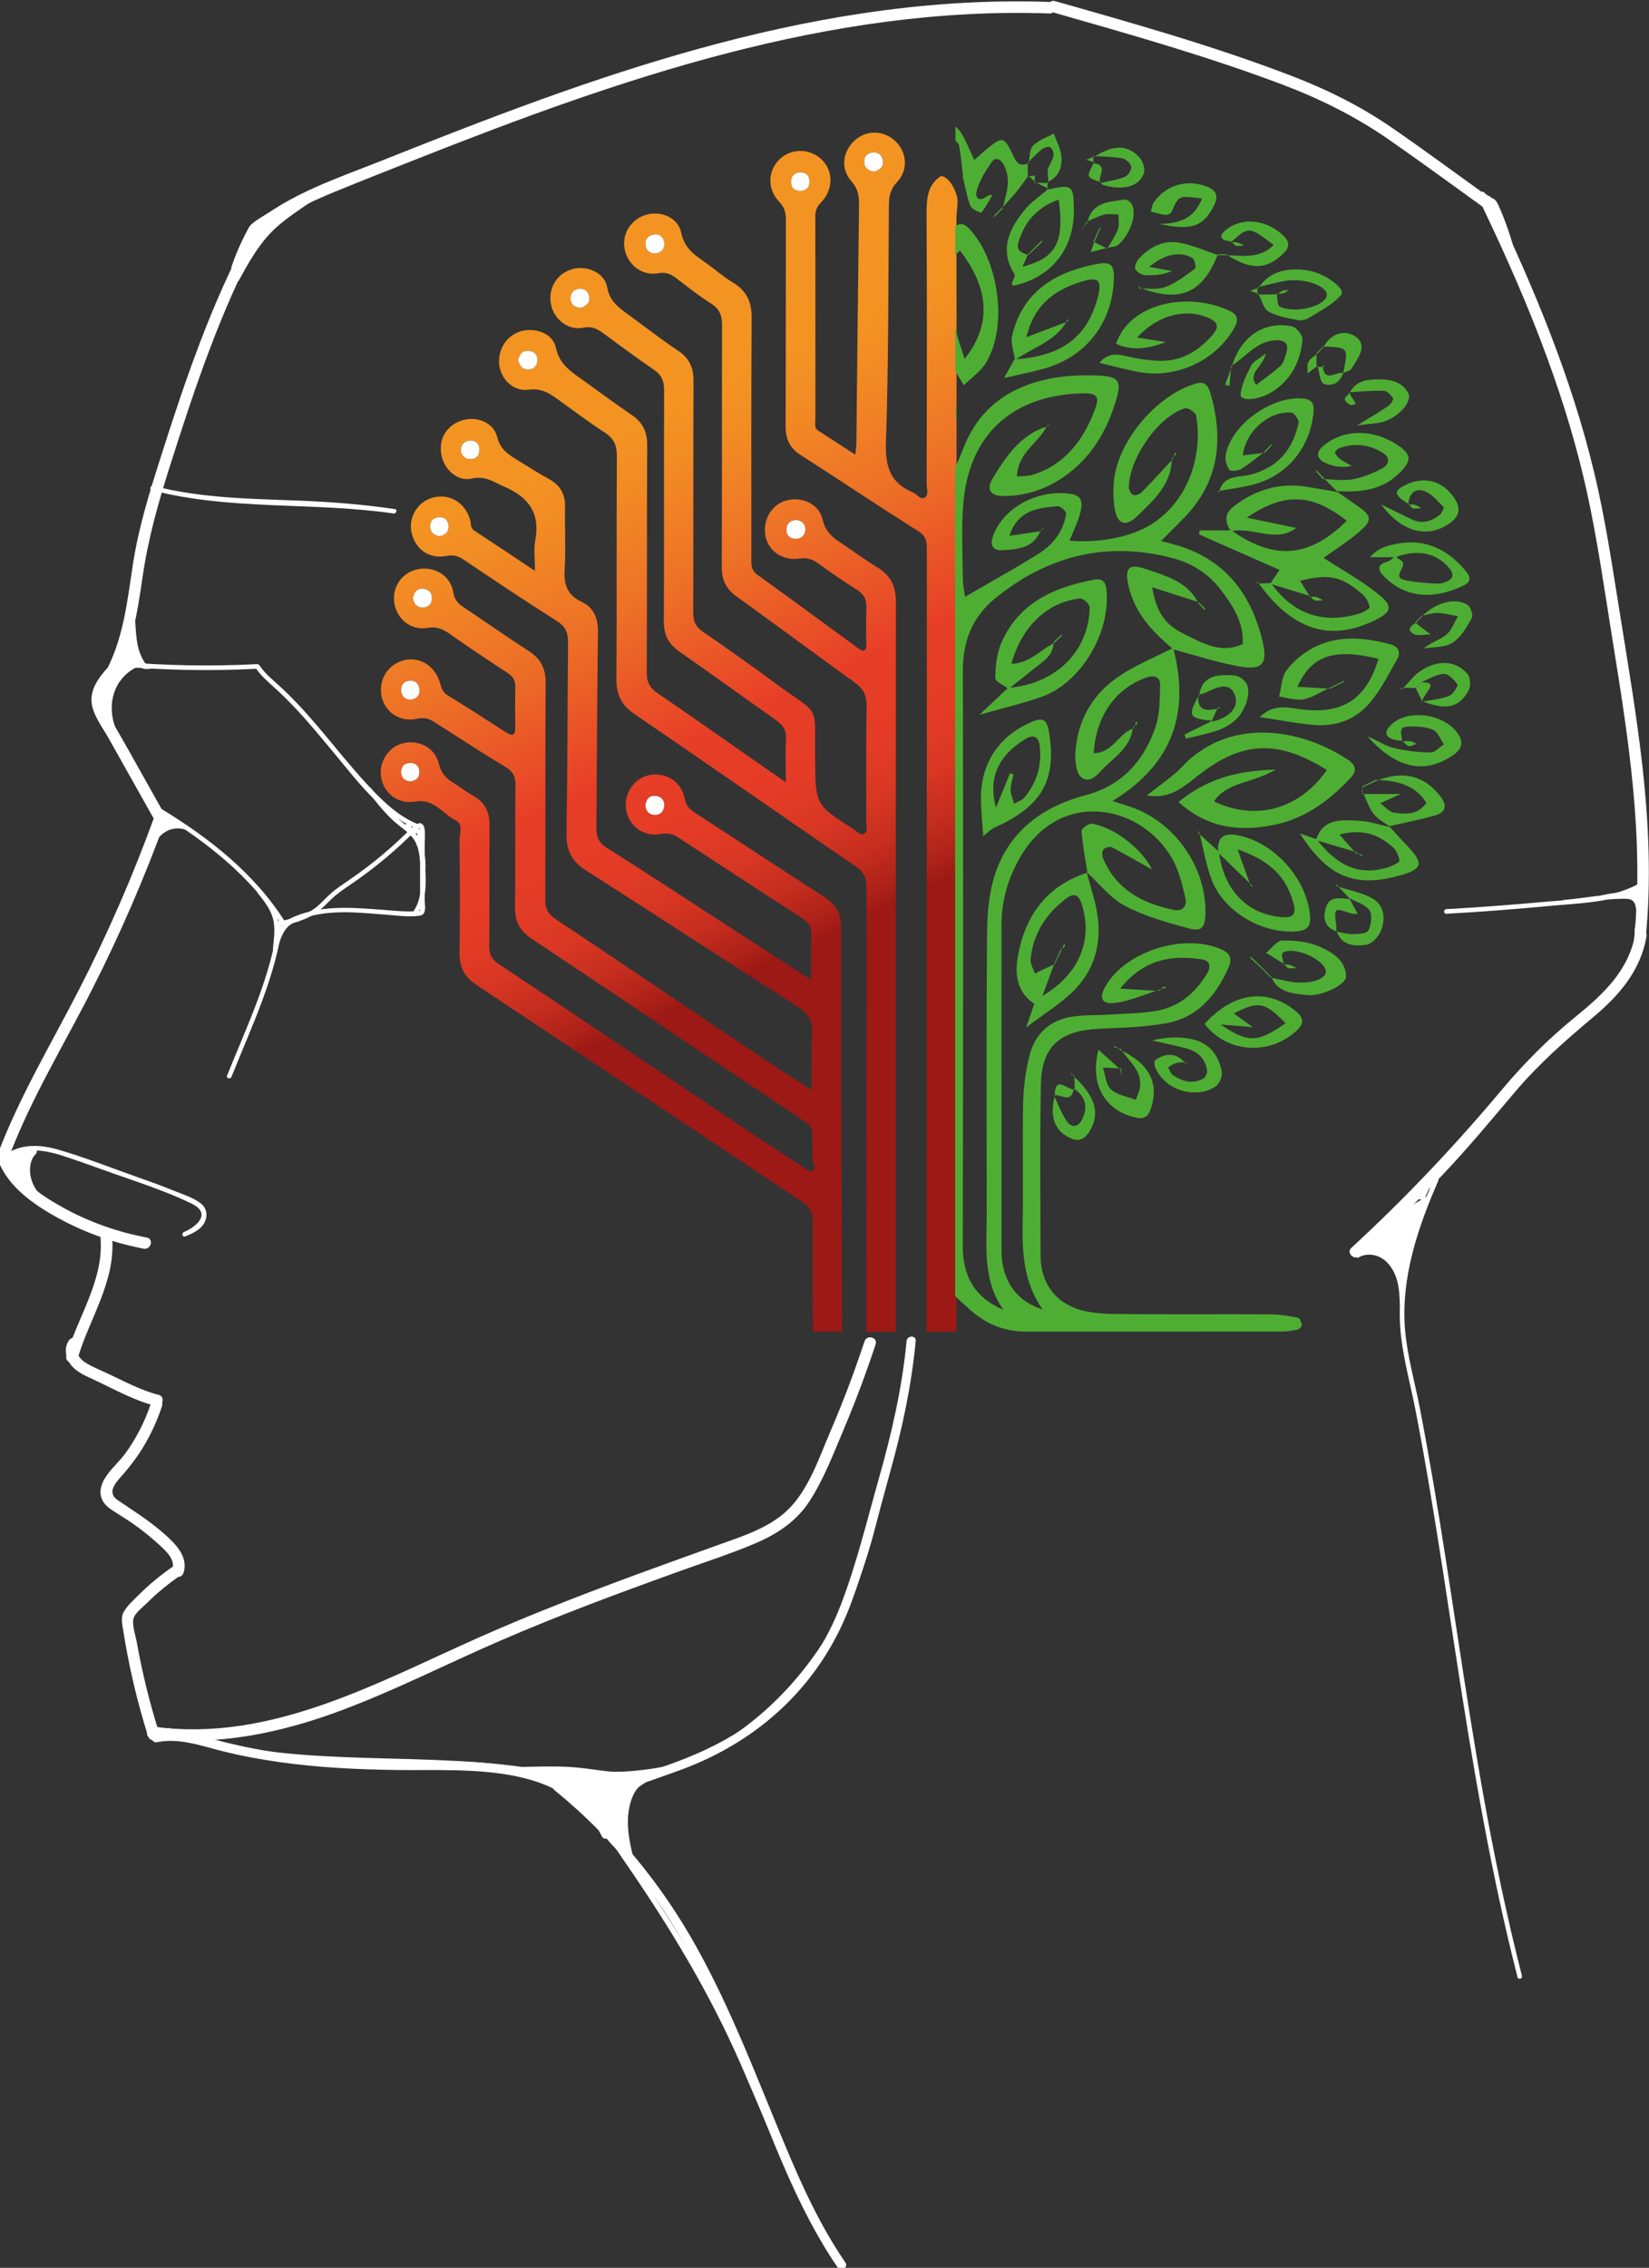<?xml version="1.0" encoding="UTF-8"?> <svg xmlns="http://www.w3.org/2000/svg" width="179" height="246" viewBox="0 0 179 246" fill="none"><rect x="0" y="0" width="179" height="246" fill="#333333" stroke="none"/><g clip-path="url(#clip0_21_10)"><path d="M43.73 80.63C45.5 80.21 47.22 81.09 47.64 82.86C47.89 83.9 48.47 84.47 49.29 84.97C50 85.41 50.66 85.93 51.39 86.34C52.67 87.06 53.16 88.12 53.14 89.57C53.1 93.91 53.16 98.26 53.11 102.6C53.1 103.55 53.4 104.09 54.2 104.61C62.94 110.42 71.66 116.29 80.38 122.13C82.63 123.64 84.91 125.11 87.18 126.6C87.52 126.82 87.89 127.22 88.29 126.92C88.63 126.67 88.27 126.28 88.24 125.94C88.14 125.01 88.17 124.06 88.18 123.12C88.18 122.51 88.02 122.09 87.44 121.71C77.53 115.1 67.65 108.45 57.74 101.85C56.48 101.01 55.89 100.02 55.91 98.5C55.96 94.05 55.91 89.6 55.95 85.16C55.96 84.29 55.73 83.72 54.95 83.25C52.32 81.65 49.72 79.98 47.13 78.31C46.52 77.91 45.98 77.81 45.24 77.97C43.42 78.36 41.8 77.26 41.43 75.57C41.04 73.75 42.1 72.05 43.89 71.61C45.54 71.2 47.2 72.22 47.74 74C47.91 74.55 48 75.07 48.58 75.42C50.72 76.73 52.83 78.08 54.94 79.45C55.73 79.96 55.93 79.67 55.93 78.87C55.92 77.4 55.9 75.94 55.94 74.48C55.96 73.76 55.64 73.35 55.06 72.97C52.96 71.6 50.87 70.21 48.82 68.76C48.06 68.22 47.38 67.94 46.38 68.11C44.6 68.41 43.06 67.15 42.8 65.39C42.54 63.62 43.68 62.04 45.45 61.73C47.21 61.42 48.91 62.46 49.2 64.23C49.33 65.01 49.66 65.42 50.25 65.82C52.64 67.42 55 69.07 57.41 70.63C58.67 71.45 59.23 72.48 59.23 74.01C59.18 81.86 59.23 89.71 59.19 97.56C59.19 98.56 59.47 99.13 60.32 99.7C67.8 104.68 75.23 109.71 82.69 114.72C84.44 115.89 86.22 117.02 88.12 118.25C88.12 116 88.03 114.02 88.15 112.04C88.24 110.64 87.67 109.9 86.54 109.17C78.87 104.28 71.26 99.3 63.6 94.41C62.06 93.43 61.46 92.23 61.49 90.41C61.61 83.5 61.6 76.6 61.66 69.69C61.67 68.67 61.42 67.98 60.47 67.38C57.07 65.23 53.73 62.99 50.38 60.74C49.78 60.34 49.26 60.15 48.5 60.3C46.59 60.68 45.07 59.6 44.67 57.74C44.32 56.09 45.35 54.41 46.98 53.98C48.77 53.5 50.43 54.48 51.01 56.3C51.15 56.73 51 57.24 51.49 57.56C53.61 58.95 55.71 60.36 58.07 61.93C58.07 60.6 57.92 59.6 58.1 58.65C58.65 55.74 57.46 53.98 54.82 52.83C53.63 52.31 52.69 51.57 51.21 51.91C49.65 52.27 48.18 50.92 47.9 49.27C47.61 47.58 48.48 46.15 50.12 45.61C51.68 45.1 53.56 45.79 53.96 47.38C54.32 48.82 55.3 49.38 56.35 50.02C57.42 50.67 58.47 51.36 59.57 51.95C60.8 52.62 61.37 53.58 61.34 55C61.29 57.3 61.43 59.61 61.29 61.9C61.19 63.51 61.66 64.57 63.12 65.27C64.5 65.93 64.93 67.09 64.91 68.62C64.81 75.68 64.8 82.75 64.74 89.81C64.73 90.78 65 91.42 65.88 91.97C69.95 94.53 73.96 97.18 78 99.79C81.23 101.88 84.47 103.98 88.05 106.29C88.05 104.4 88.01 102.89 88.07 101.38C88.1 100.54 87.77 100.05 87.08 99.6C82.6 96.72 78.13 93.8 73.68 90.88C73.08 90.49 72.54 90.32 71.79 90.46C69.9 90.82 68.31 89.68 67.97 87.87C67.65 86.16 68.81 84.4 70.47 84.08C72.28 83.73 73.98 84.76 74.33 86.64C74.48 87.44 74.88 87.79 75.46 88.17C80.1 91.19 84.72 94.25 89.39 97.23C90.71 98.07 91.32 99.09 91.31 100.68C91.28 109.36 91.32 118.05 91.35 126.74C91.37 131.45 91.39 139.73 91.41 144.44H88.23C88.23 141.62 88.21 135.23 88.21 132.41C88.21 131.35 87.77 130.83 86.97 130.3C75.22 122.49 63.49 114.65 51.73 106.85C50.41 105.97 49.85 104.91 49.88 103.34C49.94 99.26 49.92 95.18 49.88 91.1C49.87 90.38 50.34 89.42 49.44 88.97C48.01 88.25 47.06 86.58 45.07 86.95C43.26 87.28 41.68 86.09 41.38 84.36C41.07 82.72 42.16 81 43.73 80.63ZM44.37 73.85C43.76 73.93 43.51 74.39 43.55 75.03C43.67 75.57 44.02 75.94 44.63 75.88C45.23 75.82 45.57 75.41 45.53 74.81C45.48 74.12 45.04 73.76 44.37 73.85ZM45.76 63.87C45.13 63.91 44.94 64.38 44.82 64.84C44.92 65.49 45.25 65.87 45.82 65.9C46.5 65.93 46.9 65.48 46.88 64.85C46.87 64.21 46.44 63.82 45.76 63.87ZM47.77 56.11C47.12 56.1 46.67 56.41 46.7 57.14C46.73 57.76 47.1 58.06 47.68 58.14C48.27 58.06 48.66 57.75 48.67 57.14C48.69 56.56 48.41 56.12 47.77 56.11ZM50.98 47.79C50.41 47.84 50.03 48.19 50.01 48.86C50.08 49.42 50.44 49.79 51.02 49.8C51.72 49.81 52.06 49.38 52.02 48.69C51.99 48.06 51.57 47.74 50.98 47.79ZM71.07 86.32C70.49 86.3 70.14 86.69 70.06 87.33C70.09 87.94 70.43 88.37 71.09 88.39C71.69 88.4 72.05 87.98 72.1 87.42C72.15 86.74 71.71 86.34 71.07 86.32ZM44.57 84.76C45.16 84.67 45.54 84.35 45.52 83.75C45.5 83.09 45.13 82.72 44.42 82.77C43.78 82.82 43.52 83.26 43.55 83.82C43.59 84.42 43.98 84.73 44.57 84.76Z" fill="url(#paint0_linear_21_10)"></path><path d="M103.83 60.73V63.85L103.81 68.97C103.83 92.94 103.83 120.48 103.83 144.45H100.58C100.59 139.07 100.6 130.12 100.6 124.73C100.6 103.12 100.61 81.51 100.61 59.9C100.61 59.03 100.69 58.25 99.7 57.63C95.41 54.94 91.2 52.1 86.93 49.37C85.73 48.61 85.28 47.65 85.28 46.27C85.31 38.79 85.29 31.31 85.31 23.82C85.31 23.04 85.15 22.48 84.58 21.88C83.25 20.5 83.34 18.48 84.65 17.25C85.92 16.06 87.94 16.09 89.2 17.31C90.47 18.55 90.48 20.54 89.14 21.94C88.7 22.4 88.5 22.81 88.5 23.43C88.52 30.81 88.51 38.18 88.51 45.56C88.51 45.95 88.35 46.41 88.8 46.7C90.09 47.53 91.39 48.37 92.85 49.32C92.91 48.71 92.96 48.41 92.96 48.11C93.05 39.48 93.14 30.85 93.25 22.21C93.26 21.24 93.13 20.45 92.42 19.66C91.2 18.28 91.46 16.39 92.83 15.19C94.12 14.06 95.98 14.13 97.23 15.35C98.45 16.54 98.6 18.45 97.39 19.73C96.66 20.5 96.49 21.29 96.49 22.26C96.42 30.84 96.46 39.42 96.17 48C96.08 50.64 96.66 52.41 99.12 53.43C99.54 53.6 99.9 54.22 100.34 53.99C100.86 53.72 100.59 53.05 100.59 52.56C100.61 42.83 100.64 33.1 100.58 23.37C100.57 21.62 100.64 20.06 102.14 19.1C103.04 19.1 103.94 20.9 103.94 21.8C103.94 22.7 103.81 22.94 103.82 24.14C103.85 36.34 103.83 48.54 103.83 60.73ZM86.98 18.7C86.21 18.7 85.91 19.09 85.87 19.67C85.83 20.29 86.19 20.68 86.79 20.71C87.46 20.74 87.89 20.33 87.87 19.65C87.86 19.06 87.48 18.72 86.98 18.7ZM94.67 16.55C94.07 16.63 93.76 17.05 93.82 17.66C93.88 18.3 94.34 18.51 94.88 18.6C95.47 18.45 95.89 18.11 95.84 17.51C95.79 16.86 95.36 16.46 94.67 16.55Z" fill="url(#paint1_linear_21_10)"></path><path d="M56.48 35.95C58.06 35.47 60.01 36.14 60.34 37.71C60.74 39.63 62.13 40.4 63.45 41.36C65.14 42.58 66.83 43.83 68.56 45C69.76 45.81 70.26 46.83 70.25 48.29C70.21 56.5 70.25 64.72 70.2 72.93C70.19 74.02 70.57 74.65 71.43 75.23C74.54 77.34 77.62 79.52 80.71 81.67C82.15 82.67 83.59 83.68 85.3 84.86C85.3 83.05 85.23 81.64 85.32 80.23C85.39 79.2 84.98 78.62 84.17 78.06C80.7 75.64 77.28 73.13 73.8 70.72C72.62 69.9 72.06 68.94 72.06 67.47C72.1 59.1 72.06 50.73 72.09 42.35C72.09 41.36 71.84 40.69 71 40.12C69.1 38.82 67.25 37.45 65.4 36.09C64.75 35.61 64.16 35.37 63.26 35.55C61.69 35.87 60.15 34.65 59.82 33.06C59.45 31.3 60.44 29.65 62.16 29.18C63.69 28.76 65.65 29.59 65.91 31.15C66.18 32.73 67.21 33.4 68.29 34.19C70.06 35.48 71.8 36.84 73.62 38.05C74.85 38.87 75.29 39.9 75.28 41.34C75.25 49.71 75.28 58.08 75.25 66.46C75.25 67.39 75.51 67.99 76.3 68.53C78.97 70.36 81.61 72.24 84.22 74.16C89.11 77.76 88.42 76.12 88.48 82.37C88.53 87.3 88.5 87.31 92.68 89.96C93.02 90.18 93.38 90.64 93.77 90.45C94.27 90.21 94.03 89.6 94.03 89.16C94.05 84.97 93.99 80.79 94.07 76.6C94.09 75.4 93.68 74.68 92.75 74.01C88.46 70.93 84.23 67.77 79.94 64.69C78.8 63.87 78.35 62.9 78.35 61.51C78.38 52.77 78.35 44.03 78.38 35.3C78.38 34.26 78.15 33.55 77.23 32.96C75.91 32.12 74.67 31.14 73.43 30.19C72.83 29.73 72.29 29.48 71.44 29.64C69.75 29.96 68.21 28.79 67.83 27.13C67.45 25.48 68.41 23.85 70.06 23.32C71.68 22.8 73.61 23.57 73.95 25.26C74.28 26.87 75.31 27.6 76.46 28.4C77.53 29.15 78.52 30.03 79.63 30.7C81.09 31.59 81.6 32.79 81.59 34.48C81.54 43.11 81.56 51.75 81.56 60.38C81.56 61.1 81.46 61.8 82.2 62.34C85.85 64.96 89.47 67.63 93.1 70.28C93.89 70.86 94.05 70.51 94.04 69.72C94.01 68.47 93.99 67.21 94.05 65.95C94.09 65.01 93.74 64.41 92.93 63.91C91.51 63.03 90.13 62.07 88.78 61.09C88.14 60.63 87.55 60.47 86.75 60.59C84.97 60.86 83.42 59.78 83.1 58.17C82.76 56.46 83.7 54.79 85.28 54.31C86.96 53.8 88.91 54.62 89.29 56.35C89.6 57.72 90.44 58.35 91.45 59.01C92.72 59.84 93.93 60.76 95.23 61.54C96.68 62.41 97.25 63.58 97.25 65.29C97.23 90.49 97.24 119.26 97.24 144.46H94.04C94.04 129.54 94.03 111.06 94.05 96.14C94.05 95.13 93.7 94.54 92.88 93.98C84.86 88.48 76.88 82.92 68.85 77.44C67.44 76.48 66.9 75.33 66.91 73.65C66.97 65.59 66.91 57.53 66.96 49.48C66.97 48.31 66.63 47.55 65.63 46.91C63.92 45.8 62.29 44.57 60.64 43.38C59.67 42.67 58.77 42.08 57.39 42.27C55.76 42.49 54.45 41.23 54.2 39.66C53.99 37.99 54.94 36.42 56.48 35.95ZM62.89 31.33C62.21 31.39 61.89 31.85 61.94 32.49C61.99 33.08 62.42 33.36 63.02 33.4C63.62 33.24 64.05 32.89 63.95 32.22C63.87 31.65 63.5 31.27 62.89 31.33ZM71.11 25.43C70.48 25.46 70.01 25.87 70.07 26.53C70.12 27.16 70.57 27.56 71.24 27.47C71.83 27.39 72.12 26.99 72.12 26.38C72.03 25.81 71.71 25.4 71.11 25.43ZM86.5 56.42C85.84 56.39 85.46 56.73 85.38 57.29C85.29 57.95 85.66 58.42 86.32 58.45C86.96 58.48 87.42 58.05 87.42 57.41C87.42 56.87 87.06 56.48 86.5 56.42ZM57.36 40.08C57.96 40.06 58.3 39.67 58.33 39.09C58.36 38.4 57.9 38.06 57.27 38.05C56.66 38.04 56.39 38.48 56.26 39.04C56.39 39.63 56.67 40.11 57.36 40.08Z" fill="url(#paint2_linear_21_10)"></path><path d="M50.02 48.86C50.09 49.42 50.45 49.79 51.03 49.8C51.73 49.81 52.07 49.38 52.03 48.69C51.99 48.06 51.57 47.74 50.99 47.79C50.41 47.84 50.04 48.19 50.02 48.86Z" fill="white"></path><path d="M44.82 64.84C44.92 65.49 45.25 65.87 45.82 65.9C46.5 65.93 46.9 65.48 46.88 64.85C46.87 64.21 46.44 63.83 45.75 63.87C45.13 63.91 44.94 64.38 44.82 64.84Z" fill="white"></path><path d="M70.06 87.34C70.09 87.95 70.43 88.38 71.09 88.4C71.69 88.41 72.05 87.99 72.1 87.43C72.15 86.75 71.71 86.35 71.08 86.33C70.49 86.3 70.15 86.69 70.06 87.34Z" fill="white"></path><path d="M43.55 75.03C43.67 75.57 44.02 75.94 44.63 75.88C45.23 75.82 45.57 75.41 45.53 74.81C45.48 74.12 45.05 73.76 44.37 73.85C43.76 73.93 43.51 74.38 43.55 75.03Z" fill="white"></path><path d="M47.69 58.15C48.28 58.07 48.67 57.76 48.68 57.15C48.69 56.56 48.4 56.12 47.77 56.11C47.12 56.1 46.67 56.41 46.7 57.14C46.73 57.76 47.11 58.06 47.69 58.15Z" fill="white"></path><path d="M44.57 84.76C45.16 84.67 45.54 84.35 45.52 83.75C45.5 83.09 45.13 82.72 44.42 82.77C43.78 82.82 43.52 83.26 43.55 83.82C43.59 84.42 43.98 84.73 44.57 84.76Z" fill="white"></path><path d="M94.88 18.61C95.47 18.46 95.89 18.12 95.84 17.52C95.79 16.86 95.36 16.46 94.67 16.55C94.07 16.63 93.76 17.05 93.82 17.66C93.88 18.3 94.34 18.52 94.88 18.61Z" fill="white"></path><path d="M86.98 18.7C86.21 18.7 85.91 19.09 85.87 19.67C85.83 20.29 86.19 20.68 86.79 20.71C87.46 20.74 87.89 20.33 87.87 19.65C87.86 19.06 87.48 18.72 86.98 18.7Z" fill="white"></path><path d="M72.12 26.37C72.03 25.8 71.71 25.4 71.11 25.43C70.48 25.46 70.01 25.87 70.07 26.53C70.12 27.16 70.57 27.56 71.24 27.47C71.83 27.39 72.12 26.99 72.12 26.37Z" fill="white"></path><path d="M56.25 39.04C56.39 39.63 56.67 40.1 57.36 40.08C57.96 40.06 58.3 39.67 58.33 39.09C58.36 38.4 57.9 38.06 57.27 38.05C56.65 38.05 56.38 38.49 56.25 39.04Z" fill="white"></path><path d="M86.5 56.42C85.84 56.39 85.46 56.73 85.38 57.29C85.29 57.95 85.66 58.42 86.32 58.45C86.96 58.48 87.42 58.05 87.42 57.41C87.42 56.87 87.06 56.48 86.5 56.42Z" fill="white"></path><path d="M63.02 33.39C63.62 33.23 64.05 32.88 63.95 32.21C63.87 31.65 63.5 31.27 62.89 31.33C62.21 31.39 61.89 31.85 61.94 32.49C62 33.07 62.42 33.35 63.02 33.39Z" fill="white"></path><path d="M125.86 107.48C125.76 107.47 125.65 107.47 125.55 107.46C125.63 107.43 125.71 107.41 125.78 107.39L125.86 107.48Z" fill="#4EAE33"></path><path d="M127.31 49.8C127.28 49.84 127.24 49.87 127.21 49.91C127.21 49.85 127.22 49.78 127.22 49.72L127.31 49.8Z" fill="#4EAE33"></path><path d="M103.71 50.66C104.09 49.78 104.33 49.3 104.51 48.79C107.07 41.91 113.58 40.4 119.61 40.76C121.38 40.87 121.7 41.44 121.25 43.06C120.34 46.33 118.76 49.22 116.02 51.33C113.9 52.96 111.46 53.85 108.76 53.8C107.49 53.77 107.06 53.03 107.74 51.92C109.19 49.54 110.73 47.19 113.6 46.28C112.7 48.09 110.47 49.09 110.4 51.69C111.03 51.62 111.6 51.66 112.11 51.5C115.58 50.41 117.53 47.82 118.79 44.59C119.4 43.03 119.17 42.64 117.5 42.67C110.71 42.81 105.27 46.4 104.57 54.59C104.34 57.3 104.49 60.05 104.52 62.78C104.53 63.51 104.69 64.24 104.75 64.74C107.48 63.16 110.05 61.73 112.55 60.19C114.22 59.17 115.44 57.72 115.73 55.71C115.76 55.48 115.12 54.89 114.82 54.91C112.69 55.1 110.51 55.29 109.57 58.12C110.78 57.94 111.85 57.79 112.92 57.63C112.18 59.45 110.5 59.57 108.89 59.68C107.76 59.76 107.42 59.18 107.81 58.11C108.81 55.38 111.88 53.46 115.17 53.49C117.41 53.51 117.82 54.13 117.04 56.34C116.77 57.11 116.42 57.85 116.09 58.65C119.37 58.93 122.84 58.24 125.02 56.85C129.41 54.05 130.53 48.71 129.83 45.06C129.77 44.72 128.94 44.2 128.62 44.29C125.79 45.12 122.55 49.73 122.54 52.85C122.54 53.14 122.76 53.59 122.99 53.68C123.24 53.77 123.71 53.62 123.92 53.41C125.04 52.27 126.11 51.09 127.2 49.92C127.1 52.58 125.24 54.24 123.52 55.92C122.17 57.25 121.27 56.91 120.98 55.05C120.84 54.12 120.82 53.16 120.91 52.22C121.32 47.82 125.59 42.81 129.84 41.6C130.81 41.32 131.16 41.89 131.37 42.58C132.84 47.56 132.37 52.17 128.61 56.09C127.82 56.91 127.01 57.7 126.03 58.68C126.8 58.88 127.25 59 127.7 59.13C132.88 60.64 135.74 64.3 137 69.35C137.67 72.02 137.08 72.75 134.45 72.28C132.07 71.85 129.75 71.08 127.4 70.45C129.12 77.28 127.37 82.86 120.76 86.89C121.79 87.22 122.32 87.37 122.84 87.56C127.53 89.22 130.91 94.03 130.85 98.97C130.83 100.61 130.47 101.1 129.05 100.71C126.68 100.07 124.26 99.39 122.11 98.26C120.51 97.42 119.31 95.83 117.93 94.57L118.04 94.67C117.81 93.16 117.52 91.65 117.4 90.13C117.38 89.88 118.2 89.28 118.53 89.34C121.14 89.82 124 92.17 125.06 94.33C123.8 93.62 122.28 92.73 120.72 91.92C120.49 91.8 119.97 91.93 119.79 92.14C119.62 92.34 119.61 92.82 119.73 93.09C121.16 96.5 124.02 98.01 127.43 98.7C128.34 98.89 128.88 98.3 128.69 97.49C128.34 96.01 127.99 94.46 127.25 93.16C123.99 87.37 115.16 85.38 110.74 92.99C109.4 95.3 108.7 97.76 108.71 100.44C108.73 111.95 108.71 123.47 108.72 134.98C108.72 135.69 108.7 136.42 108.83 137.11C109.29 139.58 110.7 141.24 113.17 142.04C111.19 139.22 110.95 136.1 111.01 132.86C111.09 128.47 110.97 124.08 111.06 119.69C111.1 117.93 111.33 116.13 111.77 114.43C112.35 112.2 113.9 110.71 116.21 110.31C117.59 110.07 119.03 110.15 120.44 110.05C122.21 109.93 124.01 109.95 125.73 109.61C128.05 109.15 129.76 107.68 130.99 105.67C131.43 104.95 131.46 104.23 130.47 104.07C127.15 103.55 124.16 104.05 121.59 107.24C123.16 107.33 124.35 107.41 125.5 107.48C124.05 107.95 122.62 108.57 121.14 108.78C119.56 109 119.23 108.27 120.05 106.9C122.3 103.1 128.71 101.16 132.7 103.04C133.73 103.53 133.69 104.24 133.3 105.08C131.97 108.03 129.97 110.37 126.67 110.98C124.25 111.43 121.74 111.48 119.27 111.6C115.04 111.8 113.08 113.5 112.99 117.65C112.86 123.82 112.94 129.99 112.95 136.15C112.95 138.61 114.02 140.62 116.19 141.68C117.5 142.32 119.15 142.5 120.65 142.52C127.29 142.61 131.1 142.54 137.75 142.57C138.8 142.57 139.86 142.74 140.9 142.93C141.09 142.96 141.27 143.44 141.32 143.74C141.34 143.87 141.07 144.17 140.9 144.21C140.33 144.33 139.74 144.44 139.16 144.44C128.96 144.45 121.59 144.44 111.39 144.45C109.01 144.45 107 143.61 105.26 142.04C104.73 141.56 104.2 141.08 103.68 140.6V50.66H103.71ZM108.93 142.09C106.62 138.85 107.12 135.19 107.11 131.61C107.1 121.41 107.06 111.2 107.15 101C107.17 98.9 107.38 96.7 108.05 94.72C109.63 90.06 113.26 87.47 117.86 86.25C121.81 85.2 124.15 82.55 125.42 78.9C125.91 77.49 125.88 75.88 125.94 74.35C125.97 73.43 125.31 73.19 124.46 73.49C121.09 74.67 118.98 77.64 118.72 81.69C120.73 81.73 121.38 79.61 122.95 79.04C122.71 80.94 121.21 81.98 119.97 83.16C119.26 83.83 118.39 85.13 117.38 84.32C116.77 83.83 116.67 82.38 116.75 81.39C117.03 78.01 118.66 75.26 121.44 73.38C123.24 72.16 125.3 71.32 127.25 70.33C125.07 68.51 123.18 66.48 122.51 63.59C122.05 61.61 122.52 61.08 124.37 61.72C126.52 62.46 128.82 63.05 130.02 65.29C128.42 64.78 126.82 64.26 125.06 63.7C125.54 66.36 126.38 67.72 128.55 68.78C130.52 69.74 132.53 70.98 134.9 69.86C135.03 67.57 133.87 65.78 132.59 64.07C131.27 62.3 129.46 61.12 127.36 60.56C120.19 58.65 113.74 60.26 108.04 64.89C105.6 66.87 104.51 69.5 104.52 72.7C104.56 93.47 104.56 114.23 104.51 135C104.47 138.33 105.71 140.71 108.93 142.09Z" fill="#4EAE33"></path><path d="M137.96 63.24C137.48 63.26 137.01 63.29 136.53 63.31L136.6 63.23C140.28 68.36 144.39 69.67 149.27 67.27C151.04 66.4 151.25 65.76 149.66 64.48C147.79 62.98 145.66 61.81 143.67 60.52C144.79 59.71 146.19 58.83 147.44 57.78C149.02 56.45 148.95 55.97 147.33 54.86C146.57 54.34 145.82 53.8 145.07 53.27L145.21 53.38C144.06 53.18 142.92 52.97 141.77 52.79C138.84 52.34 136.24 53.14 133.91 54.94C132.83 55.77 133 56.66 133.61 57.64C135.96 57.08 138.48 58.97 140.7 57.27C139.05 56.93 137.37 56.57 135.34 56.15C139.44 53.36 142.45 53.55 146.19 56.49C142.17 60.49 138.3 60.82 133.69 57.54C132.54 57.54 131.38 57.54 130.23 57.54C130.21 57.68 130.18 57.83 130.16 57.97C133.02 59.23 135.88 60.49 138.89 61.82C138.65 62.18 138.27 62.75 137.88 63.33C139.34 63.77 140.8 64.21 142.26 64.66L142.2 64.74C141.84 64.17 141.49 63.6 141.12 63C144.26 62.22 145.64 62.5 147.9 64.47C148.29 64.81 148.59 65.36 148.68 65.86C148.71 66.02 147.99 66.43 147.56 66.56C143.57 67.74 140.37 66.61 137.96 63.24Z" fill="#4EAE33"></path><path d="M127.93 87C131.25 89.99 134.87 90.22 138.55 89.42C141.74 88.72 144.34 86.8 146.58 84.41C147.34 83.6 147.18 82.98 146.3 82.4C141 78.9 133.36 77.83 128.36 83.13C127.33 84.22 126.02 85.06 124.49 86.29C126.21 86.56 127.32 86.08 128.36 85.4C128.95 85.01 129.51 84.56 130.06 84.12C134.83 80.37 138.69 80.2 144.03 83.52C141.1 87.76 136.33 89.12 131.78 86.93C133.26 84.75 135.99 84.99 138.46 83.48C134.33 83.6 131.07 84.43 127.93 87Z" fill="#4EAE33"></path><path d="M103.71 35.44C103.73 35.56 103.75 35.69 103.77 35.81C103.96 36.8 104.35 37.76 104.71 38.93C107.65 35.24 107.4 31.32 104.21 27.18C104.04 27.33 103.87 27.48 103.7 27.64V24.53C104.15 24.22 104.59 24.18 105.13 24.73C108.42 28.11 109.45 35.4 107.03 39.35C106.45 40.3 105.43 40.99 104.62 41.79C104.34 41.27 104 40.77 103.7 40.26V35.44H103.71Z" fill="#4EAE33"></path><path d="M103.71 45.8V43.86C103.84 44.47 103.87 45.11 103.71 45.8Z" fill="#4EAE33"></path><path d="M144.39 74.7C143.22 74.64 142.06 74.57 140.84 74.5C142.34 71.1 144.82 70.28 149.64 71.47C148.29 75.86 145.77 77.5 141.25 76.95C139.8 76.77 138.27 76.29 136.74 77.79C138.93 78.11 140.76 78.47 142.6 78.64C144.98 78.85 147.13 78.06 148.66 76.28C149.87 74.88 150.72 73.14 151.66 71.52C152.11 70.74 151.76 70.11 150.93 69.89C148.13 69.15 145.29 68.86 142.62 70.23C141.5 70.81 140.43 71.69 139.67 72.69C139.11 73.43 139.1 74.59 138.84 75.56C139.74 75.68 140.68 76.01 141.53 75.85C142.5 75.67 143.39 75.04 144.32 74.61L144.39 74.7Z" fill="#4EAE33"></path><path d="M110.11 38.98C109.78 39.57 109.46 40.16 109 41C110.55 40.64 111.91 40.38 113.25 40.01C117.77 38.78 120.65 35.19 120.9 30.53C121 28.6 120.62 28.29 118.62 28.72C114.28 29.65 110.95 31.81 109.87 36.4C109.68 37.22 110.06 38.17 110.18 39.06C112.1 37.68 114.6 37.05 115.84 34.77L115.93 34.86C114.57 35.38 113.22 35.89 111.41 36.58C112.35 32.77 114.77 31.31 117.72 30.46C119.22 30.03 119.61 30.49 119.2 32.11C118.08 36.55 115.3 38.65 110.11 38.98Z" fill="#4EAE33"></path><path d="M118.06 94.65C113.66 96.05 111.32 99.27 110.51 103.61C110.14 105.6 110.33 107.66 112.36 108.94C112.61 108.69 112.85 108.44 113.1 108.19C113.54 106.98 113.99 105.78 114.43 104.57L114.48 104.61C114.17 104.74 113.85 104.86 113.54 105.01C113.13 105.2 112.74 105.41 112.34 105.61C112.17 105.09 111.82 104.56 111.87 104.07C112.13 101.33 113.5 99.19 115.66 97.52C116.54 96.84 117.07 96.96 117.43 98.1C118.68 102.08 117.07 105.79 113.02 108.11C112.77 108.36 112.53 108.61 112.28 108.86C112.06 109.51 111.83 110.16 111.39 111.45C113.38 109.95 115.01 108.94 116.37 107.65C118.72 105.4 119.6 102.51 119.14 99.32C118.91 97.71 118.35 96.14 117.95 94.56L118.06 94.65Z" fill="#4EAE33"></path><path d="M132.32 92.41C131.58 91.73 130.85 91.06 130.11 90.38L130.19 90.3C130.62 92 130.89 93.75 131.5 95.37C132.83 98.91 137.06 101.37 140.83 101.02C141.85 100.93 142.29 100.49 142.22 99.45C141.91 95.32 138.29 91.32 134.28 90.59C132.63 90.29 132.12 91 132.23 92.49C133.44 93.66 134.64 94.82 135.85 95.99L135.76 96.08C135.32 94.86 134.89 93.64 134.34 92.13C137.99 93.42 139.62 95.13 140.42 98.02C140.73 99.15 140.34 99.57 139.24 99.49C135.44 99.24 132.81 96.55 132.32 92.41Z" fill="#4EAE33"></path><path d="M126.56 37.11C125.56 36.95 124.56 36.79 123.43 36.61C125.73 34.09 128.92 33.35 131.44 34.61C132.35 35.07 132.19 35.67 131.66 36.29C130.12 38.08 128.24 39.22 125.81 39.14C124.64 39.1 123.46 38.91 122.32 38.64C121.22 38.39 120.24 38.29 119.34 39.36C120.88 39.72 122.32 40.13 123.79 40.38C127.84 41.07 132.11 39 134.02 35.5C134.44 34.73 134.36 34.15 133.56 33.76C128.92 31.54 122.62 32.9 121.15 37.29C122.93 38.12 124.71 37.8 126.56 37.11Z" fill="#4EAE33"></path><path d="M137.31 49.11C136.51 49.21 135.71 49.3 134.91 49.4C135.18 46.84 137.69 44.57 140.18 44.75C140.48 44.77 141.03 45.55 140.96 45.88C140.35 48.74 138.73 50.7 135.78 51.48C134.52 51.81 132.81 51.47 132.35 53.34L132.27 53.26C133.42 53.06 134.59 52.9 135.73 52.64C139.6 51.76 142.22 48.67 142.59 44.68C142.67 43.82 142.42 43.34 141.54 43.24C138.12 42.85 133.61 46.07 133.05 49.37C132.96 49.88 133.15 50.53 133.45 50.96C133.58 51.15 134.38 51.08 134.72 50.88C135.6 50.34 136.39 49.67 137.22 49.04L137.31 49.11Z" fill="#4EAE33"></path><path d="M142.92 91.04C142.41 90.86 141.91 90.69 141.1 90.41C144.1 95.01 146.89 96.4 152.05 94.94C154.41 94.27 154.52 93.63 152.9 91.91C152.19 91.16 151.49 90.38 150.79 89.62L150.93 89.72C149.78 89.48 148.64 89.08 147.49 89.03C145.64 88.94 143.61 88.72 142.84 91.13C144.3 91.56 145.76 92 147.23 92.43L147.15 92.52C146.61 91.9 146.06 91.28 145.4 90.53C147.85 89.86 149.65 90.51 151.2 91.91C151.58 92.25 151.84 92.85 151.91 93.36C151.93 93.53 151.23 93.89 150.81 94.03C147.37 95.19 144.94 93.65 142.92 91.04Z" fill="#4EAE33"></path><path d="M108.72 22.58C108.77 22.53 108.82 22.48 108.86 22.42C108.84 22.5 108.82 22.58 108.8 22.66L108.72 22.58Z" fill="#4EAE33"></path><path d="M103.71 13.74C103.9 13.86 104.09 14.06 104.27 14.33C104.86 15.23 105.24 16.27 105.76 17.36C106.27 16.91 106.61 16.59 106.97 16.29C108.86 14.74 108.96 14.7 110.08 17.06C110.49 17.94 110.9 17.96 111.56 17.76C111.56 18.22 111.56 18.69 111.57 19.15L111.64 19.06C111.18 19.68 110.74 20.31 110.25 20.91C109.81 21.44 109.33 21.93 108.87 22.43C109.27 20.93 109.79 19.43 108.96 17.88C108.6 17.2 108.05 17.01 107.63 17.61C106.98 18.54 106.34 19.56 106.04 20.63C105.78 21.54 106.33 21.94 107.21 21.24C107.34 21.14 107.56 21.17 107.74 21.13C107.35 21.79 107 22.47 106.53 23.06C106.48 23.12 105.47 22.7 105.34 22.35C104.94 21.29 104.75 20.15 104.48 19.05L104.54 19.15C104.41 18.03 104.31 16.9 104.11 15.79C104.08 15.62 103.91 15.42 103.72 15.29V13.74H103.71Z" fill="#4EAE33"></path><path d="M133.64 39.69C135.23 38.75 136.35 37.03 138.44 36.91C139.53 36.85 139.96 37.32 139.6 38.39C139.45 38.84 139.34 39.38 139.02 39.67C138.19 40.43 137.25 41.07 136.36 41.75C135.39 40.4 137.12 39.82 137.4 38.34C136.65 38.94 136.05 39.2 135.82 39.65C135.31 40.66 134.74 41.74 134.67 42.83C134.62 43.55 136.68 43.43 138.17 42.46C140.2 41.14 141.19 39.14 141.38 36.81C141.42 36.36 140.73 35.51 140.26 35.41C137.22 34.76 134.65 36.54 133.72 39.76L133.64 39.69Z" fill="#4EAE33"></path><path d="M110.13 29.78C110.3 30.16 109.22 31.21 110.39 30.91C114.43 29.87 116.65 26.71 116.57 22.6C116.52 20.07 116.4 19.98 113.71 20.57L113.81 20.47C112.93 21.24 111.92 21.91 111.19 22.81C109.47 24.93 108.44 27.22 110.21 29.86C110.45 29.59 110.69 29.32 110.94 29.06C111.15 28.58 111.36 28.1 111.57 27.61L111.63 27.67C110.98 27.42 110.25 27.28 110.56 26.25C111.24 23.99 112.62 22.47 114.93 21.65C115.55 26.41 114.62 28 110.85 28.98C110.61 29.24 110.37 29.51 110.13 29.78Z" fill="#4EAE33"></path><path d="M143.7 51.87C144.2 52.37 144.71 52.87 145.21 53.38L145.07 53.27C147.61 53.43 150.04 53.21 151.97 51.25C153.28 49.92 153.23 49.26 151.62 48.22C148.96 46.5 145.84 46.55 143.67 48.35C142.82 49.05 142.86 49.76 143.9 50.23C144.72 50.6 145.64 50.76 146.72 50.55C146.3 50.3 145.86 50.08 145.47 49.79C145.24 49.62 145.02 49.37 144.92 49.1C144.88 49.01 145.17 48.69 145.36 48.62C147.02 48.02 148.63 48.2 150.12 49.13C150.98 49.67 150.75 50.44 150.04 50.81C149.02 51.34 147.91 51.8 146.78 52C145.76 52.18 144.66 51.99 143.6 51.96L143.7 51.87Z" fill="#4EAE33"></path><path d="M131.58 110.23C131.3 110.52 130.74 111.03 130.77 111.08C133.23 114.26 137.85 114.53 140.81 111.74C141.64 110.95 141.45 110.36 140.68 109.71C137.89 107.34 134.42 107.56 131.51 110.31C131.75 110.58 131.99 110.84 132.24 111.11C133.4 111.21 134.56 111.3 135.99 111.42C135.19 110.84 134.59 110.4 133.93 109.93C136.63 108.55 137.3 108.69 139.55 110.99C136.45 113.16 135.48 113.17 132.33 111.02C132.08 110.74 131.83 110.49 131.58 110.23Z" fill="#4EAE33"></path><path d="M132.27 27.68C130.82 27.21 129.41 26.56 127.92 26.31C126.33 26.04 124.89 26.76 123.76 27.91C123.46 28.21 123.15 28.75 123.22 29.11C123.28 29.42 123.86 29.81 124.24 29.84C125.24 29.91 126.25 29.8 127.24 29.4C126.45 29.26 125.66 29.11 124.75 28.95C126.43 27.54 128.19 27.19 129.47 28.02C129.71 28.18 129.85 29.04 129.72 29.14C128.7 29.89 127.66 30.69 126.49 31.14C125.65 31.46 124.62 31.27 123.67 31.31L123.76 31.22C128.07 32.87 130.54 31.81 132.19 27.61L132.27 27.68Z" fill="#4EAE33"></path><path d="M152.18 80.4C152.24 79.8 151.65 78.85 152.84 78.81C153.75 78.78 154.74 78.82 155.55 79.16C156.07 79.38 156.35 80.19 156.74 80.74C156.25 81.05 155.76 81.64 155.29 81.63C153.92 81.6 152.51 81.45 151.19 81.11C150.25 80.87 149.4 80.23 148.46 79.9C151.6 83.39 154.62 84 157.67 81.96C158.62 81.32 158.95 80.61 158.27 79.6C156.75 77.33 152.4 76.77 150.73 78.93C149.94 79.96 151.26 80.34 152.24 80.35L152.18 80.4Z" fill="#4EAE33"></path><path d="M151.45 60.33C151.17 60.53 150.92 60.84 150.61 60.92C149.63 61.18 149.46 61.68 150.12 62.4C152.28 64.73 155.41 65.22 158.93 63.48C159.9 63 159.47 62.36 158.98 61.79C156.77 59.19 154.02 58.25 150.7 59.2C150.03 59.39 149.39 59.7 148.71 60.44C149.64 60.44 150.57 60.44 151.5 60.44C153.9 59.52 156.03 59.98 157.41 61.75C157.9 62.38 157.65 62.85 156.98 63.11C156.65 63.24 156.28 63.34 155.94 63.31C154.77 63.22 153.58 63.18 152.45 62.91C150.96 62.55 153.03 61.32 152.02 60.75C151.82 60.63 151.64 60.47 151.45 60.33Z" fill="#4EAE33"></path><path d="M139.33 104.64C139.4 104.09 138.61 103.21 139.92 103.15C140.04 103.14 140.15 103.14 140.27 103.14C141.92 103.26 143.86 104.44 143.92 105.36C143.98 106.28 141.98 106.84 139.97 106.47C139.29 106.34 138.62 106.19 137.95 106.05L138.01 105.99C138.74 107.72 140.39 107.77 141.86 107.94C143.41 108.12 146.13 106.82 146.12 105.92C146.09 104.18 144.6 103.29 143.27 102.7C142.05 102.15 140.57 102 139.21 102.02C138.61 102.03 138.03 102.89 137.43 103.36C138.09 103.76 138.74 104.16 139.4 104.56L139.33 104.64Z" fill="#4EAE33"></path><path d="M147.99 86.06C148.35 86.82 148.61 87.66 149.12 88.3C149.58 88.89 150.32 89.25 150.94 89.72L150.8 89.62C152.5 89.23 154.21 88.91 155.88 88.42C156.81 88.14 157.14 87.46 156.46 86.53C154.73 84.16 152.37 83.52 149.45 84.69L149.35 84.6C151.51 84.67 153.54 85.04 154.84 87.08C153.94 88.42 152.6 88.32 151.35 88.16C150.81 88.09 150.33 87.49 149.83 87.12C150.37 86.88 150.91 86.64 152.06 86.13C150.23 86.13 149.07 86.13 147.91 86.13L147.99 86.06Z" fill="#4EAE33"></path><path d="M136.6 31.88C136.96 32.55 137.16 33.51 137.72 33.81C138.71 34.34 139.9 34.54 141.03 34.74C141.44 34.81 141.97 34.57 142.36 34.32C143.5 33.59 144.8 32.96 145.61 31.94C146.09 31.33 143.8 29.59 141.86 29.32C139.81 29.03 137.89 29.33 136.6 31.24L136.51 31.15C137.53 30.92 138.54 30.63 139.57 30.46C141.44 30.16 143.76 30.9 144.02 31.84C144.07 32.02 143.98 32.3 143.85 32.45C142.98 33.45 140.37 33.95 138.91 33.26C138.64 33.13 138.69 32.32 138.59 31.83L138.66 31.92C137.94 31.93 137.21 31.95 136.49 31.96L136.6 31.88Z" fill="#4EAE33"></path><path d="M152.87 54.77C152.92 53.61 153.54 52.88 154.66 53.29C155.45 53.58 156.07 54.37 156.7 55C156.78 55.08 156.51 55.67 156.27 55.86C155.39 56.54 154.4 56.88 153.3 56.36C152.24 55.86 151.19 55.34 149.94 54.73C152.18 57.75 154.96 58.44 157.34 56.78C158.4 56.04 158.62 55.2 157.9 54.08C156.62 52.1 154.51 51.56 152.36 52.71C151.26 53.3 151.37 53.72 152.92 54.69L152.87 54.77Z" fill="#4EAE33"></path><path d="M128.64 115.29C127.71 114.19 126.58 114.22 125.51 114.92C124.9 115.32 125.76 116.88 127.03 117.72C128.53 118.71 130.74 118.8 132.03 117.78C132.4 117.49 132.7 116.76 132.63 116.3C132.34 114.54 131.3 113.19 129.57 112.77C128.14 112.42 126.61 112.48 125.07 112.86C126.29 113.14 127.52 113.4 128.73 113.71C129.97 114.03 130.83 114.79 131.03 116.1C131.07 116.38 130.87 116.86 130.63 116.99C129.47 117.64 128.34 117.31 127.32 116.62C127.07 116.45 126.97 116.06 126.8 115.77C127.09 115.61 127.37 115.4 127.68 115.31C128.01 115.22 128.38 115.24 128.73 115.22L128.64 115.29Z" fill="#4EAE33"></path><path d="M121.57 115.98C120.84 115.32 120.12 114.66 119.24 113.86C118.24 117.72 120.02 120.57 123.41 121.25C124.36 121.44 124.71 120.91 124.94 120.22C125.86 117.48 124.72 115.34 121.6 113.89L121.69 113.8C122.51 115.14 124.06 116.15 123.73 118.03C123.65 118.47 123.44 118.88 123.28 119.3C122.36 118.94 121.27 118.79 120.59 118.17C120.04 117.67 119.99 116.61 119.72 115.8C120.37 115.84 121.02 115.87 121.67 115.91L121.57 115.98Z" fill="#4EAE33"></path><path d="M130.48 21.54C129.59 23.79 127.95 24.25 125.85 24.29C129.35 25.05 130.63 24.57 131.77 22.32C132.35 21.18 131.97 20.57 130.86 20.18C128.73 19.44 126.51 20.11 125.24 21.96C125.05 22.23 125.03 22.62 124.93 22.95C125.47 23.08 126 23.26 126.54 23.31C126.76 23.33 127.13 23.12 127.21 22.92C127.95 21.2 127.94 21.19 130.48 21.54Z" fill="#4EAE33"></path><path d="M133.07 27.57C135.75 29.33 137.5 29.29 139.35 27.46C139.96 26.86 140.03 26.31 139.39 25.65C137.62 23.83 134.8 23.44 132.97 25.03C132.05 25.83 132.88 26.15 133.7 26.18L133.63 26.27C135.56 24.54 135.56 24.54 138.26 26.57C136.72 28.13 134.81 27.72 132.99 27.68L133.07 27.57Z" fill="#4EAE33"></path><path d="M131.6 78.18C130.6 78.68 129.59 79.18 128.59 79.68C128.64 79.83 128.69 79.98 128.73 80.12C129.84 79.84 130.97 79.63 132.06 79.27C132.72 79.05 133.37 78.7 133.92 78.27C135.11 77.35 135.87 75.22 135.32 74.17C135.1 73.74 134.46 73.3 133.98 73.27C132.31 73.17 130.57 73.13 130.16 75.39L130.1 75.35C130.32 75.3 130.55 75.27 130.76 75.18C131.9 74.67 133.4 73.8 134.02 75.33C134.61 76.79 133.34 77.81 131.85 78.21C131.74 78.24 131.62 78.25 131.51 78.27L131.6 78.18Z" fill="#4EAE33"></path><path d="M152.18 74.6C152.68 74.61 153.18 74.62 153.68 74.63L153.58 74.73C153.85 74.45 154.13 74.18 154.4 73.9L154.28 73.99C155.09 73.67 155.89 73.14 156.72 73.1C157.22 73.08 157.87 73.74 158.2 74.25C158.31 74.42 157.71 75.34 157.28 75.5C156.34 75.85 155.3 75.93 154.3 76.13L154.39 76.07C156.96 77.06 158.35 76.8 159.41 74.92C159.67 74.46 159.62 73.49 159.3 73.11C158.06 71.65 156.1 71.53 154.22 72.76C153.47 73.25 152.92 74.03 152.28 74.68L152.18 74.6Z" fill="#4EAE33"></path><path d="M114.49 118.89C113.92 121.16 114.49 122.68 116.17 123.45C117.32 123.98 117.95 123.35 118.42 122.46C119.4 120.59 118.82 118.86 116.56 116.76L116.63 116.69C116.64 117.19 116.66 117.7 116.67 118.2L116.55 118.06C117.82 118.92 118.14 120.07 117.46 121.43C117.05 122.25 116.32 122.39 115.81 121.64C115.22 120.78 114.86 119.76 114.4 118.81L114.49 118.89Z" fill="#4EAE33"></path><path d="M146.41 42.55C147.68 42.48 148.95 42.35 150.22 42.39C150.57 42.4 150.99 42.85 151.21 43.2C151.29 43.33 150.96 43.86 150.71 44.03C149.85 44.63 148.93 45.15 147.31 46.15C148.84 45.93 149.69 45.95 150.43 45.66C152.1 45 153.31 43.46 152.86 42.62C152.15 41.32 150.82 41.15 149.5 41.15C148.29 41.15 147.14 41.36 146.52 42.6L146.41 42.55Z" fill="#4EAE33"></path><path d="M154.33 66.8C154.9 66.69 155.48 66.48 156.05 66.49C156.79 66.51 157.53 66.72 158.27 66.84C157.86 67.52 157.59 68.36 157.01 68.84C156.32 69.41 155.37 69.67 154.54 70.34C155.6 70.16 156.83 70.26 157.66 69.73C158.58 69.14 159.21 68.03 159.77 67.03C159.94 66.72 159.62 65.81 159.27 65.59C157.92 64.77 155.83 65.38 154.37 66.85L154.33 66.8Z" fill="#4EAE33"></path><path d="M119.49 19.77C119.56 19.87 119.6 20.03 119.69 20.05C121.87 20.7 123.62 20.28 124.16 18.81C124.34 18.33 124.04 17.43 123.65 17.03C122.3 15.65 120.87 15.71 118.78 17L118.69 16.92C119.75 16.99 120.82 16.99 121.85 17.18C122.23 17.25 122.74 17.74 122.8 18.1C122.85 18.43 122.46 19.04 122.12 19.18C121.26 19.52 120.31 19.65 119.4 19.87L119.49 19.77Z" fill="#4EAE33"></path><path d="M145.1 101.02C145.66 102.61 147.07 102.66 148.31 102.48C148.93 102.39 149.67 101.58 149.92 100.92C150.42 99.63 150.26 98.18 148.98 97.46C147.8 96.79 146.37 96.55 145.05 96.12L145.14 96.03C145.62 96.53 146.09 97.03 146.57 97.53L146.44 97.41C147.21 97.84 148.21 98.1 148.66 98.75C149 99.24 148.85 100.33 148.52 100.95C148.34 101.3 147.37 101.31 146.75 101.33C146.19 101.34 145.63 101.15 145.07 101.04L145.1 101.02Z" fill="#4EAE33"></path><path d="M120.14 26.9C120.57 26.78 121.12 26.79 121.41 26.53C122.73 25.35 123.42 23.25 122.87 22.18C122.74 21.92 122.33 21.6 122.1 21.64C120.43 21.91 118.54 21.88 118.05 24.1L117.98 24.04C118.61 23.78 119.21 23.44 119.87 23.28C120.36 23.16 120.9 23.26 121.42 23.26C121.4 23.81 121.52 24.41 121.34 24.89C121.07 25.62 120.59 26.28 120.2 26.97L120.14 26.9Z" fill="#4EAE33"></path><path d="M145.8 40.46C146.11 40.31 146.55 40.24 146.7 40C147.35 38.92 148.5 37.54 147.22 36.57C146.1 35.72 144.51 36.07 143.68 37.63L143.64 37.59C146.39 37.69 146.39 37.69 145.8 40.46Z" fill="#4EAE33"></path><path d="M113.71 19.75C114.96 19.2 115.33 18.1 115.21 16.91C115.12 16.08 114.67 15.29 114.39 14.48C113.62 14.91 112.71 15.21 112.12 15.82C111.73 16.23 111.8 17.08 111.66 17.73L111.57 17.64C112.07 17.16 112.53 16.64 113.07 16.21C113.31 16.02 113.79 15.85 113.99 15.97C114.22 16.1 114.42 16.59 114.36 16.87C114.25 17.38 113.95 17.86 113.72 18.34C113.75 18.85 113.78 19.35 113.8 19.86L113.71 19.75Z" fill="#4EAE33"></path><path d="M146.57 97.53C145.54 97.47 144.33 97.06 143.91 98.51C143.59 99.62 143.78 100.62 145.1 101.02L145.07 101.04C145.06 100.81 145.07 100.58 145.04 100.36C144.82 98.45 144.81 98.46 146.6 99.07C146.8 99.14 147.04 99.11 147.39 99.14C146.99 98.41 146.72 97.91 146.44 97.42L146.57 97.53Z" fill="#4EAE33"></path><path d="M130.16 75.39C128.88 77.65 129.04 77.96 131.6 78.17L131.5 78.27C131.73 77.77 131.96 77.26 132.19 76.76L132.27 76.85C131.02 77.12 129.89 77.21 130.09 75.36L130.16 75.39Z" fill="#4EAE33"></path><path d="M143.02 39.66C143.23 40.35 143.27 41.47 143.69 41.63C144.56 41.98 145.47 41.53 145.8 40.46L145.81 40.47C145.06 40.23 143.77 41.61 143.58 39.71L143.67 39.8C143.41 39.8 143.16 39.8 142.9 39.8L143.02 39.66Z" fill="#4EAE33"></path><path d="M118.78 17.61C117.89 19.23 117.89 19.23 119.49 19.76L119.4 19.84C119.13 19.14 120.4 17.91 118.68 17.7L118.78 17.61Z" fill="#4EAE33"></path><path d="M116.68 118.18C115.93 118.35 114.51 116.45 114.49 118.88L114.4 118.79C115.17 118.68 116.36 119.78 116.55 118.04L116.68 118.18Z" fill="#4EAE33"></path><path d="M153.68 74.63C153.91 75.11 154.15 75.59 154.38 76.07L154.29 76.13C154.51 75.75 154.7 75.35 154.96 75.01C155.75 73.97 154.91 74.06 154.28 74L154.4 73.91C154.13 74.19 153.85 74.46 153.58 74.74L153.68 74.63Z" fill="#4EAE33"></path><path d="M153.67 67.59C153.08 67.91 152.7 68.38 153.47 68.78C153.9 69.01 154.55 68.82 155.29 68.82C154.61 68.29 154.11 67.91 153.6 67.52L153.67 67.59Z" fill="#4EAE33"></path><path d="M142.99 38.38C142.65 38.67 142.2 38.9 142.02 39.27C141.85 39.61 141.96 40.1 141.94 40.52C142.3 40.23 142.66 39.95 143.02 39.66L142.9 39.81C142.91 39.31 142.91 38.81 142.92 38.3L142.99 38.38Z" fill="#4EAE33"></path><path d="M146.51 42.6C146.32 42.84 145.99 43.07 145.98 43.32C145.97 43.52 146.33 43.79 146.57 43.92C146.72 44 146.98 43.86 147.19 43.82C146.93 43.4 146.67 42.97 146.41 42.55L146.51 42.6Z" fill="#4EAE33"></path><path d="M120.19 26.97C119.69 26.72 119.19 26.46 118.69 26.21L118.78 26.29C118.65 26.64 118.52 27 118.39 27.35C118.98 27.2 119.56 27.05 120.15 26.9L120.19 26.97Z" fill="#4EAE33"></path><path d="M133.72 39.76C133.47 40.42 133.23 41.07 132.98 41.73C133.14 41.77 133.31 41.82 133.47 41.86C133.53 41.14 133.58 40.41 133.64 39.69L133.72 39.76Z" fill="#4EAE33"></path><path d="M133.7 26.18C133.85 26.34 133.97 26.61 134.14 26.65C134.43 26.72 134.76 26.64 135.07 26.63C134.81 26.52 134.56 26.37 134.3 26.3C134.09 26.24 133.85 26.28 133.62 26.27L133.7 26.18Z" fill="#4EAE33"></path><path d="M139.4 104.56C139.55 104.72 139.67 104.97 139.84 105.01C140.12 105.08 140.44 105.01 140.74 104.99C140.49 104.88 140.25 104.73 139.98 104.66C139.77 104.61 139.54 104.64 139.32 104.64L139.4 104.56Z" fill="#4EAE33"></path><path d="M152.23 80.34C152.46 80.55 152.65 80.86 152.92 80.93C153.16 80.99 153.47 80.78 153.75 80.68C153.55 80.59 153.37 80.45 153.16 80.42C152.84 80.37 152.51 80.4 152.18 80.4L152.23 80.34Z" fill="#4EAE33"></path><path d="M152.93 54.69C153.08 54.85 153.2 55.12 153.37 55.15C153.66 55.21 153.98 55.13 154.29 55.11C154.04 54.98 153.8 54.82 153.53 54.75C153.32 54.69 153.09 54.76 152.86 54.77L152.93 54.69Z" fill="#4EAE33"></path><path d="M118.77 16.99C118.48 17.1 118.19 17.22 117.9 17.33C118.19 17.42 118.49 17.52 118.78 17.61L118.68 17.7C118.68 17.43 118.68 17.17 118.69 16.9L118.77 16.99Z" fill="#4EAE33"></path><path d="M121.66 115.9C121.71 116.19 121.76 116.48 121.82 116.77C121.74 116.51 121.66 116.24 121.57 115.98L121.66 115.9Z" fill="#4EAE33"></path><path d="M113.71 20.57C113.71 20.29 113.71 20.02 113.71 19.74L113.8 19.85C113.29 19.85 112.78 19.84 112.27 19.84L112.37 19.76C112.85 20 113.34 20.23 113.82 20.47L113.71 20.57Z" fill="#4EAE33"></path><path d="M149.44 84.68C148.96 84.91 148.48 85.13 148 85.36L147.89 85.3C148.37 85.06 148.86 84.82 149.34 84.59L149.44 84.68Z" fill="#4EAE33"></path><path d="M127.22 49.71C127.37 49.57 127.53 49.44 127.66 49.29C127.7 49.25 127.63 49.12 127.61 49.03C127.51 49.28 127.41 49.54 127.31 49.79L127.22 49.71Z" fill="#4EAE33"></path><path d="M125.78 107.39C126.06 107.29 126.34 107.2 126.62 107.1C126.52 107.07 126.39 106.99 126.34 107.02C126.16 107.15 126.02 107.33 125.86 107.48L125.78 107.39Z" fill="#4EAE33"></path><path d="M136.59 31.24C136.29 31.34 136 31.44 135.7 31.54C136 31.65 136.29 31.76 136.59 31.87L136.48 31.96C136.48 31.69 136.49 31.42 136.49 31.15L136.59 31.24Z" fill="#4EAE33"></path><path d="M118.69 26.21C118.91 25.72 119.12 25.24 119.34 24.75L119.42 24.83C119.21 25.31 118.99 25.8 118.78 26.28L118.69 26.21Z" fill="#4EAE33"></path><path d="M144.32 74.62C144.79 74.39 145.25 74.16 145.72 73.93L145.8 74.01C145.33 74.24 144.86 74.47 144.38 74.7L144.32 74.62Z" fill="#4EAE33"></path><path d="M121.6 113.89C121.44 113.77 121.28 113.63 121.11 113.52C121.06 113.49 120.95 113.55 120.87 113.57C121.14 113.64 121.41 113.72 121.68 113.79L121.6 113.89Z" fill="#4EAE33"></path><path d="M118.05 24.1C117.86 24.34 117.67 24.58 117.48 24.82C117.65 24.56 117.81 24.31 117.98 24.05L118.05 24.1Z" fill="#4EAE33"></path><path d="M111.64 19.05C111.88 19.29 112.12 19.52 112.37 19.76L112.27 19.84C112.3 19.58 112.33 19.31 112.35 19.05C112.09 19.08 111.83 19.11 111.57 19.14L111.64 19.05Z" fill="#4EAE33"></path><path d="M136.53 63.31C136.49 63.24 136.45 63.17 136.41 63.09C136.48 63.14 136.54 63.18 136.61 63.23L136.53 63.31Z" fill="#4EAE33"></path><path d="M132.36 53.33L132.15 53.4L132.27 53.25L132.36 53.33Z" fill="#4EAE33"></path><path d="M154.39 66.86C154.15 67.1 153.91 67.35 153.68 67.59L153.61 67.52C153.85 67.28 154.09 67.04 154.33 66.8L154.39 66.86Z" fill="#4EAE33"></path><path d="M143.61 51.96C143.38 51.71 143.16 51.47 142.93 51.22L143.02 51.13C143.25 51.37 143.47 51.62 143.7 51.86L143.61 51.96Z" fill="#4EAE33"></path><path d="M142.93 51.23C142.89 51.15 142.85 51.06 142.82 50.98C142.89 51.03 142.96 51.09 143.02 51.14L142.93 51.23Z" fill="#4EAE33"></path><path d="M112.98 57.53C113.1 57.45 113.22 57.37 113.34 57.29C113.27 57.3 113.18 57.3 113.15 57.34C113.1 57.41 113.08 57.51 113.05 57.6L112.98 57.53Z" fill="#4EAE33"></path><path d="M145.72 73.93L145.94 73.82L145.81 74.02L145.72 73.93Z" fill="#4EAE33"></path><path d="M137.98 48.37C137.76 48.61 137.53 48.86 137.31 49.1L137.23 49.02C137.45 48.77 137.67 48.53 137.9 48.28L137.98 48.37Z" fill="#4EAE33"></path><path d="M152.27 74.68C152.18 74.72 152.08 74.76 151.99 74.81C152.06 74.74 152.12 74.67 152.19 74.6L152.27 74.68Z" fill="#4EAE33"></path><path d="M137.89 48.29L138.11 48.14L137.98 48.37L137.89 48.29Z" fill="#4EAE33"></path><path d="M147.99 85.36C147.93 85.52 147.84 85.67 147.82 85.84C147.81 85.9 147.93 85.99 147.99 86.06L147.89 86.12C147.89 85.85 147.89 85.58 147.89 85.3L147.99 85.36Z" fill="#4EAE33"></path><path d="M123.67 31.3C123.64 31.2 123.61 31.11 123.58 31.01C123.64 31.07 123.7 31.14 123.76 31.2L123.67 31.3Z" fill="#4EAE33"></path><path d="M132.19 27.59C132.48 27.58 132.78 27.58 133.07 27.57L132.99 27.67C132.75 27.67 132.51 27.68 132.26 27.68L132.19 27.59Z" fill="#4EAE33"></path><path d="M135.74 103.93L135.67 103.73L135.83 103.83L135.74 103.93Z" fill="#4EAE33"></path><path d="M143.69 37.63C143.46 37.88 143.22 38.13 142.99 38.37L142.92 38.29C143.16 38.05 143.4 37.82 143.65 37.58L143.69 37.63Z" fill="#4EAE33"></path><path d="M136.49 104.62C136.24 104.39 135.99 104.16 135.74 103.93L135.83 103.83C136.08 104.06 136.32 104.3 136.57 104.53L136.49 104.62Z" fill="#4EAE33"></path><path d="M137.94 106.05C137.71 105.81 137.48 105.57 137.24 105.33L137.31 105.26C137.54 105.5 137.77 105.75 138 105.99L137.94 106.05Z" fill="#4EAE33"></path><path d="M145.06 96.11C145.03 96.03 145 95.94 144.96 95.86C145.02 95.92 145.08 95.97 145.14 96.03L145.06 96.11Z" fill="#4EAE33"></path><path d="M137.24 105.33C136.99 105.09 136.74 104.85 136.49 104.62L136.57 104.54C136.82 104.78 137.06 105.03 137.31 105.27L137.24 105.33Z" fill="#4EAE33"></path><path d="M119.34 24.75L119.56 24.66L119.42 24.83L119.34 24.75Z" fill="#4EAE33"></path><path d="M128.73 115.21L128.87 115.44L128.64 115.29L128.73 115.21Z" fill="#4EAE33"></path><path d="M113.67 46.14C113.76 46.11 113.85 46.07 113.93 46.04C113.87 46.1 113.81 46.17 113.75 46.23L113.67 46.14Z" fill="#4EAE33"></path><path d="M108.06 23.43C107.97 23.47 107.89 23.5 107.8 23.54C107.85 23.47 107.91 23.41 107.96 23.34L108.06 23.43Z" fill="#4EAE33"></path><path d="M130.11 90.39C130.06 90.29 130.02 90.2 129.97 90.1C130.04 90.17 130.11 90.24 130.19 90.31L130.11 90.39Z" fill="#4EAE33"></path><path d="M116.56 116.75C116.47 116.62 116.37 116.5 116.28 116.37C116.3 116.45 116.29 116.56 116.34 116.59C116.42 116.64 116.54 116.65 116.64 116.67L116.56 116.75Z" fill="#4EAE33"></path><path d="M108.8 22.66C108.55 22.92 108.31 23.17 108.06 23.43L107.97 23.34C108.22 23.09 108.47 22.83 108.72 22.58L108.8 22.66Z" fill="#4EAE33"></path><path d="M112.28 108.86C112.53 108.61 112.77 108.36 113.02 108.11L113.1 108.19C112.85 108.44 112.61 108.69 112.36 108.94L112.28 108.86Z" fill="#4EAE33"></path><path d="M110.94 29.06C110.7 29.33 110.46 29.6 110.21 29.86L110.13 29.78C110.37 29.51 110.61 29.24 110.85 28.97L110.94 29.06Z" fill="#4EAE33"></path><path d="M131.58 110.23C131.83 110.49 132.08 110.74 132.33 111L132.24 111.1C132 110.83 131.76 110.57 131.51 110.3L131.58 110.23Z" fill="#4EAE33"></path><path d="M153.58 74.73C153.85 74.45 154.13 74.18 154.4 73.9C154.13 74.17 153.86 74.45 153.58 74.73Z" fill="#4EAE33"></path><path d="M109.41 74.62C108.59 75.39 107.78 76.16 106.33 77.53C109.17 76.72 111.23 76.26 113.19 75.54C117.36 74 120.52 68.67 120.12 64.09C120.05 63.28 119.79 62.69 118.83 62.87C114.44 63.68 110.6 65.36 108.69 69.75C108.19 70.9 108.06 72.27 108.04 73.54C108.03 73.93 108.97 74.33 109.48 74.72C110.38 74.01 111.29 73.32 112.17 72.59C113.13 71.79 114.38 71.18 114.36 69.64L114.45 69.73C112.94 70.5 111.74 71.97 109.78 72.01C110.91 67.94 113.72 65.27 117.28 64.92C117.6 64.89 118.29 65.54 118.28 65.87C118.23 70.65 114.56 74.23 109.41 74.62Z" fill="#4EAE33"></path><path d="M106.73 90.7C107.3 90.26 107.59 89.93 107.95 89.77C113.16 87.46 114.78 84.53 113.83 79.19C113.63 78.06 113.15 77.84 112.14 78.25C108.33 79.81 106.3 82.97 106.49 87.18C106.53 88.24 106.63 89.3 106.73 90.7ZM108.11 87.6C107.18 84.17 108.58 81.8 111.36 80.13C112.18 79.64 112.73 79.92 112.85 80.85C113.12 82.95 112.57 84.85 111.23 86.48C110.96 86.81 110.47 86.96 110.08 87.19C109.95 86.68 109.71 86.17 109.7 85.65C109.69 85.1 109.91 84.55 110.02 84C109.89 83.96 109.76 83.92 109.63 83.88C109.13 85.13 108.62 86.37 108.11 87.6Z" fill="#4EAE33"></path><path d="M122.97 78.94C123.13 78.79 123.3 78.65 123.44 78.49C123.47 78.45 123.39 78.31 123.37 78.22C123.27 78.49 123.17 78.76 123.07 79.03L122.97 78.94Z" fill="#4EAE33"></path><path d="M130.76 66.15C130.53 65.91 130.3 65.68 130.07 65.44L130.15 65.36C130.39 65.59 130.62 65.83 130.86 66.06L130.76 66.15Z" fill="#4EAE33"></path><path d="M130.85 66.06C130.82 66.09 130.79 66.12 130.76 66.15L130.85 66.06Z" fill="#4EAE33"></path><path d="M142.25 64.66C142.39 64.82 142.51 65.09 142.69 65.13C142.98 65.2 143.31 65.12 143.62 65.11C143.37 64.99 143.13 64.82 142.87 64.75C142.66 64.69 142.42 64.74 142.2 64.74L142.25 64.66Z" fill="#4EAE33"></path><path d="M115.83 34.77L116.02 34.57L115.92 34.86L115.83 34.77Z" fill="#4EAE33"></path><path d="M115.09 103.08C115.26 102.94 115.44 102.81 115.59 102.65C115.63 102.61 115.55 102.46 115.53 102.36C115.42 102.63 115.3 102.89 115.19 103.16L115.09 103.08Z" fill="#4EAE33"></path><path d="M114.43 104.57C114.65 104.07 114.87 103.57 115.09 103.08L115.18 103.15C114.95 103.64 114.71 104.12 114.48 104.61L114.43 104.57Z" fill="#4EAE33"></path><path d="M135.84 95.99C135.89 96.08 135.95 96.18 136 96.27C135.92 96.21 135.84 96.14 135.76 96.08L135.84 95.99Z" fill="#4EAE33"></path><path d="M147.23 92.43C147.38 92.56 147.53 92.71 147.7 92.82C147.75 92.85 147.86 92.79 147.94 92.77C147.67 92.69 147.41 92.61 147.14 92.53L147.23 92.43Z" fill="#4EAE33"></path><path d="M112.34 26.98C112.1 27.21 111.87 27.45 111.63 27.68L111.57 27.62C111.8 27.38 112.03 27.14 112.26 26.9L112.34 26.98Z" fill="#4EAE33"></path><path d="M112.26 26.9C112.5 26.67 112.73 26.44 112.97 26.21L113.06 26.3C112.82 26.53 112.58 26.75 112.34 26.98L112.26 26.9Z" fill="#4EAE33"></path><path d="M112.98 26.21L113.17 26.03L113.06 26.3L112.98 26.21Z" fill="#4EAE33"></path><path d="M138.59 31.84C138.82 31.84 139.07 31.88 139.28 31.82C139.5 31.76 139.7 31.59 139.91 31.47C139.68 31.49 139.44 31.46 139.23 31.54C139.02 31.62 138.85 31.79 138.66 31.92L138.59 31.84Z" fill="#4EAE33"></path><path d="M132.19 76.76C132.29 76.73 132.39 76.7 132.5 76.67C132.43 76.73 132.35 76.79 132.28 76.85L132.19 76.76Z" fill="#4EAE33"></path><path d="M143.58 39.71C143.68 39.68 143.77 39.65 143.87 39.62C143.8 39.68 143.74 39.74 143.67 39.81L143.58 39.71Z" fill="#4EAE33"></path><path d="M115.15 68.89L115.32 68.81L115.24 68.98L115.15 68.89Z" fill="#4EAE33"></path><path d="M115.24 68.98C114.98 69.23 114.72 69.48 114.46 69.73L114.37 69.64C114.63 69.39 114.89 69.14 115.15 68.89L115.24 68.98Z" fill="#4EAE33"></path><path d="M28.1 25.96C23.91 33.77 21.11 42.18 18.43 50.6C17.17 54.56 16.08 58.44 15.48 62.56C14.91 66.46 14.33 70.38 12.35 73.85C11.95 74.55 10.87 73.92 11.27 73.22C13.34 69.6 13.79 65.44 14.4 61.39C15.02 57.26 16.24 53.36 17.51 49.39C20.13 41.17 22.93 32.96 27.03 25.33C27.4 24.62 28.48 25.25 28.1 25.96Z" fill="white"></path><path d="M27.26 24.52C31.37 21.02 36.68 19.32 41.63 17.35C47.3 15.09 52.99 12.86 58.73 10.79C70.06 6.71 81.67 3.24 93.6 1.45C100.33 0.44 107.12 -0.03 113.92 0.21C114.72 0.24 114.73 1.49 113.92 1.46C90.06 0.63 67.19 8.58 45.32 17.22C42.33 18.4 39.33 19.58 36.35 20.8C33.44 22 30.56 23.35 28.14 25.4C27.53 25.92 26.64 25.04 27.26 24.52Z" fill="white"></path><path d="M114.52 0.12C123.08 2.55 131.67 4.97 139.99 8.15C143.9 9.64 147.59 11.45 151.04 13.82C154.72 16.35 158.32 19.02 161.95 21.62C162.6 22.08 161.97 23.17 161.32 22.7C157.81 20.18 154.33 17.62 150.79 15.16C147.17 12.65 143.34 10.74 139.22 9.18C131.03 6.09 122.6 3.71 114.19 1.31C113.41 1.11 113.74 -0.1 114.52 0.12Z" fill="white"></path><path d="M162.05 21.89C166.54 31.28 170.56 40.95 173.01 51.09C174.29 56.37 175.06 61.75 175.93 67.11C176.78 72.39 177.67 77.68 178.27 83C178.98 89.27 179.27 95.58 178.63 101.87C178.55 102.66 177.3 102.67 177.38 101.87C178.5 90.94 176.76 80.05 175.02 69.29C174.17 64.01 173.42 58.69 172.28 53.46C171.19 48.48 169.7 43.59 167.94 38.8C165.91 33.25 163.52 27.85 160.97 22.52C160.62 21.8 161.7 21.16 162.05 21.89Z" fill="white"></path><path d="M12.42 73.47C11.49 74.54 10.82 75.62 11.51 77.01C12.15 78.3 12.92 79.53 13.62 80.78C15.04 83.31 16.47 85.85 17.89 88.38C18.28 89.08 17.21 89.71 16.81 89.01C15.14 86.03 13.46 83.05 11.79 80.08C11.13 78.9 10.07 77.55 9.94 76.17C9.81 74.78 10.67 73.59 11.53 72.59C12.07 71.98 12.95 72.87 12.42 73.47Z" fill="white"></path><path d="M18.04 88.74C15.76 95.03 13.11 101.19 10.08 107.16C7.01 113.23 3.42 119.05 1 125.43C0.72 126.17 -0.49 125.85 -0.21 125.1C2.14 118.91 5.55 113.24 8.56 107.38C11.72 101.24 14.47 94.9 16.82 88.42C17.1 87.65 18.31 87.98 18.04 88.74Z" fill="white"></path><path d="M0.8 124.95C1.65 127.82 4.36 129.61 6.84 130.99C9.68 132.56 12.75 133.64 15.93 134.24C16.72 134.39 16.39 135.59 15.6 135.45C12.14 134.79 8.79 133.56 5.73 131.8C3.11 130.29 0.48 128.31 -0.41 125.29C-0.63 124.51 0.58 124.18 0.8 124.95Z" fill="white"></path><path d="M12.18 134.37C12.52 139.07 9.69 143.06 8.42 147.39C8.2 148.16 6.99 147.83 7.21 147.06C8.44 142.84 11.25 138.92 10.92 134.37C10.88 133.57 12.13 133.57 12.18 134.37Z" fill="white"></path><path d="M16.88 152.5C14.6 151.93 12.46 150.73 10.34 149.73C9.4 149.29 8.36 148.89 7.7 148.06C7.11 147.31 6.91 146.2 7.49 145.39C7.95 144.74 9.04 145.36 8.57 146.02C8.11 146.66 8.63 147.38 9.19 147.75C9.98 148.27 10.9 148.62 11.75 149.02C13.53 149.85 15.29 150.82 17.21 151.3C17.99 151.49 17.66 152.69 16.88 152.5Z" fill="white"></path><path d="M17.59 152.53C16.96 154.41 16.1 156.21 14.98 157.85C14.46 158.6 13.89 159.32 13.29 160.01C12.59 160.79 11.55 161.88 12.76 162.71C14.46 163.87 16.17 164.93 17.73 166.3C18.96 167.37 20.51 168.83 19.91 170.63C19.65 171.39 18.45 171.06 18.7 170.3C19.07 169.21 18.07 168.29 17.34 167.62C16.49 166.84 15.59 166.11 14.66 165.44C13.84 164.85 12.98 164.35 12.14 163.79C11.51 163.38 11 162.85 10.92 162.07C10.75 160.36 12.65 158.95 13.56 157.72C14.79 156.04 15.74 154.18 16.39 152.21C16.64 151.44 17.85 151.76 17.59 152.53Z" fill="white"></path><path d="M19.66 170.84C18.34 171.74 17.1 172.74 15.97 173.87C15.57 174.27 14.72 174.92 14.52 175.47C14.27 176.16 14.72 177.43 14.85 178.14C15.44 181.48 16.26 184.77 17.28 188C17.52 188.77 16.32 189.1 16.07 188.33C14.88 184.55 13.97 180.69 13.36 176.77C13.26 176.12 13.09 175.44 13.44 174.83C13.81 174.18 14.45 173.61 14.97 173.09C16.2 171.85 17.57 170.74 19.02 169.76C19.7 169.31 20.33 170.39 19.66 170.84Z" fill="white"></path><path d="M95.05 145.83C94.03 148.9 92.9 151.94 91.64 154.92C90.53 157.55 89.46 160.37 87.91 162.78C86.48 165.02 84.36 166.41 81.95 167.43C79.09 168.64 76.11 169.58 73.19 170.64C66.87 172.92 60.57 175.26 54.4 177.93C48.61 180.43 42.99 183.31 37.08 185.52C30.48 187.99 23.47 189.48 16.41 188.51C15.62 188.4 15.95 187.2 16.74 187.3C29.42 189.04 41.04 182.46 52.21 177.52C57.79 175.05 63.49 172.86 69.21 170.75C72.16 169.67 75.12 168.61 78.09 167.54C80.62 166.63 83.35 165.78 85.37 163.92C87.73 161.74 88.9 158.16 90.14 155.27C91.52 152.07 92.75 148.8 93.85 145.49C94.1 144.74 95.31 145.06 95.05 145.83Z" fill="white"></path><path d="M178.73 101.58C178.1 105.24 175.81 107.93 173.03 110.26C169.98 112.82 167.11 115.33 164.52 118.37C161.92 121.43 159.38 124.51 156.61 127.42C153.71 130.47 150.68 133.39 147.58 136.23C146.99 136.77 146.1 135.89 146.7 135.35C152.55 129.97 157.94 124.27 163.05 118.18C165.51 115.25 168.13 112.64 171.1 110.23C174.1 107.79 176.83 105.23 177.52 101.25C177.66 100.46 178.87 100.79 178.73 101.58Z" fill="white"></path><path d="M178.01 96.36C175.12 97.91 171.63 97.95 168.44 98.25C164.63 98.61 160.82 98.91 157 99.12C156.68 99.14 156.68 98.64 157 98.62C160.54 98.42 164.08 98.15 167.62 97.83C170.96 97.52 174.73 97.55 177.76 95.93C178.04 95.78 178.29 96.21 178.01 96.36Z" fill="white"></path><path d="M178.13 97.23C176.77 97.18 175.41 97.29 174.08 97.58C173.77 97.65 173.63 97.17 173.95 97.1C175.32 96.8 176.73 96.68 178.14 96.73C178.45 96.74 178.45 97.24 178.13 97.23Z" fill="white"></path><path d="M27.91 72.54C22.94 72.8 17.96 72.71 13 72.28C12.68 72.25 12.68 71.75 13 71.78C17.96 72.21 22.94 72.3 27.91 72.04C28.24 72.03 28.23 72.53 27.91 72.54Z" fill="white"></path><path d="M28.21 72.23C28.76 73.06 29.52 73.66 30.24 74.32C30.99 75 31.71 75.72 32.41 76.46C33.81 77.94 35.1 79.51 36.4 81.08C37.67 82.61 38.94 84.13 40.31 85.58C41.76 87.1 43.32 88.56 45.29 89.37C45.58 89.49 45.46 89.97 45.16 89.85C41.41 88.31 38.76 84.69 36.25 81.67C34.88 80.03 33.53 78.37 32.06 76.82C31.29 76.01 30.5 75.22 29.67 74.48C28.98 73.86 28.3 73.27 27.78 72.49C27.6 72.21 28.04 71.96 28.21 72.23Z" fill="white"></path><path d="M30.56 100.32C27.32 95.13 22.42 91.31 17.25 88.16C16.98 87.99 17.23 87.56 17.5 87.73C22.74 90.92 27.7 94.8 30.99 100.07C31.16 100.34 30.73 100.59 30.56 100.32Z" fill="white"></path><path d="M45.37 89.82C43.14 92.11 40.69 94.16 38.05 95.95C37.32 96.45 36.58 96.94 35.94 97.56C35.45 98.03 34.99 98.54 34.44 98.94C33.26 99.81 31.8 100.15 30.39 100.43C30.08 100.49 29.94 100.01 30.26 99.95C31.73 99.67 33.25 99.31 34.43 98.33C34.97 97.88 35.43 97.33 35.96 96.87C36.53 96.37 37.17 95.96 37.79 95.53C40.4 93.76 42.81 91.73 45.01 89.47C45.24 89.23 45.59 89.59 45.37 89.82Z" fill="white"></path><path d="M45.23 89.45C45.65 89.06 46.03 89.45 46.09 89.91C46.17 90.5 46.1 91.16 46.1 91.76C46.1 92.44 46.1 93.12 46.1 93.8C46.1 95.06 46.1 96.32 46.1 97.58C46.1 98.21 46.38 99.21 45.55 99.33C44.39 99.5 43.08 99.31 41.92 99.22C40.71 99.13 39.51 99.02 38.29 98.97C35.91 98.89 33.49 99.11 31.37 100.26C31.09 100.41 30.83 99.98 31.12 99.83C34.46 98.03 38.28 98.45 41.92 98.72C42.93 98.8 43.97 98.91 44.99 98.85C45.08 98.85 45.18 98.85 45.27 98.84C45.53 98.87 45.64 98.79 45.6 98.6C45.68 98.42 45.6 98.08 45.6 97.87C45.6 97.29 45.6 96.71 45.6 96.12C45.6 95.1 45.6 94.08 45.6 93.06C45.6 92.53 45.6 91.99 45.6 91.46C45.6 91.17 45.6 90.88 45.6 90.59C45.6 90.44 45.52 89.86 45.59 89.8C45.34 90.02 44.99 89.67 45.23 89.45Z" fill="white"></path><path d="M0.21 125.58C1.89 124.03 4.18 124.1 6.26 124.69C9.16 125.52 12 126.66 14.84 127.66C16.18 128.13 17.52 128.61 18.84 129.15C19.81 129.55 21.1 129.93 21.9 130.63C22.45 131.12 22.54 131.84 22.25 132.5C21.86 133.38 20.93 133.78 20.1 134.12C19.8 134.24 19.67 133.76 19.97 133.64C21.27 133.1 23 131.67 20.87 130.6C19.86 130.09 18.82 129.66 17.77 129.25C15.97 128.55 14.13 127.93 12.3 127.29C10.44 126.64 8.59 125.94 6.71 125.34C4.66 124.69 2.3 124.34 0.57 125.93C0.33 126.15 -0.03 125.8 0.21 125.58Z" fill="white"></path><path d="M99.15 145.26C98.86 150.39 97.37 155.3 96.28 160.29C95.23 165.12 94.05 169.98 91.94 174.48C89.87 178.9 86.64 183.12 82.94 186.3C79.06 189.62 74.67 191.95 69.55 192.52C63 193.24 56.31 192.57 49.82 191.62C49.5 191.57 49.64 191.09 49.95 191.14C55.56 191.96 61.24 192.49 66.92 192.22C69.52 192.09 72.15 191.81 74.6 190.9C77.18 189.94 79.59 188.38 81.73 186.66C85.48 183.66 88.79 179.6 90.98 175.33C93.19 171.02 94.44 166.29 95.49 161.58C96.7 156.2 98.33 150.8 98.65 145.27C98.67 144.95 99.17 144.94 99.15 145.26Z" fill="white"></path><path d="M42.72 55.7C34.04 54.43 25.04 55.4 16.5 53.18C16.19 53.1 16.32 52.62 16.63 52.7C21.86 54.06 27.24 54.1 32.6 54.31C36.05 54.45 39.44 54.72 42.84 55.22C43.17 55.26 43.03 55.74 42.72 55.7Z" fill="white"></path><path d="M30.69 99.99C29.99 105.86 27.3 111.36 25.13 116.8C25.01 117.1 24.53 116.97 24.65 116.67C26.8 111.29 29.49 105.81 30.19 99.99C30.23 99.67 30.73 99.67 30.69 99.99Z" fill="white"></path><path d="M32.37 99.97C30.92 100.18 30.45 101.74 30.12 102.95C30.05 103.21 29.6 103.17 29.63 102.88C29.73 101.79 29.92 100.64 29.61 99.57C29.32 98.56 28.64 97.7 27.99 96.89C27.79 96.64 28.14 96.28 28.34 96.54C29.02 97.39 29.72 98.28 30.05 99.34C30.41 100.49 30.23 101.72 30.12 102.89C29.96 102.87 29.79 102.85 29.63 102.82C30 101.45 30.6 99.73 32.23 99.49C32.55 99.44 32.69 99.92 32.37 99.97Z" fill="white"></path><path d="M44.64 90.18C44.79 90.12 44.88 89.95 45.02 89.88C45.18 89.8 45.37 89.82 45.52 89.93C45.66 90.03 45.73 90.21 45.76 90.37C45.81 90.63 45.84 90.9 45.87 91.17C46.02 92.21 46.25 93.28 46.18 94.34C46.16 94.66 45.66 94.66 45.68 94.34C45.74 93.46 45.57 92.59 45.45 91.72C45.39 91.3 45.36 90.87 45.27 90.46C45.23 90.31 45.25 90.32 45.14 90.43C45.03 90.53 44.92 90.61 44.78 90.67C44.48 90.79 44.35 90.31 44.64 90.18Z" fill="white"></path><path d="M45.22 91.65C45.03 91.01 44.56 90.54 44.05 90.13C43.53 89.71 42.99 89.31 42.5 88.84C41.55 87.93 40.74 86.89 39.93 85.86C39.73 85.61 40.09 85.25 40.28 85.51C41.13 86.6 41.98 87.69 43 88.63C43.96 89.52 45.31 90.18 45.7 91.51C45.79 91.83 45.31 91.96 45.22 91.65Z" fill="white"></path><path d="M44.41 89.39C44.7 89.63 44.78 89.99 44.99 90.29C45.22 90.62 45.5 90.86 45.65 91.24C45.99 92.08 46.08 93.06 46.15 93.96C46.26 95.6 46.33 97.58 45.37 99.01C45.19 99.28 44.76 99.03 44.94 98.76C45.82 97.45 45.75 95.65 45.66 94.14C45.61 93.32 45.52 92.47 45.27 91.67C45.14 91.23 44.88 90.97 44.61 90.62C44.4 90.34 44.33 89.97 44.06 89.74C43.81 89.54 44.16 89.19 44.41 89.39Z" fill="white"></path><path d="M34.64 21.41C33.69 21.89 32.81 22.53 31.94 23.14C31.06 23.76 30.2 24.42 29.45 25.19C27.98 26.7 26.94 28.56 25.94 30.4C25.79 30.68 25.35 30.43 25.51 30.15C26.53 28.27 27.6 26.38 29.1 24.84C29.84 24.08 30.69 23.42 31.56 22.81C32.47 22.17 33.39 21.5 34.39 20.99C34.67 20.83 34.92 21.27 34.64 21.41Z" fill="white"></path><path d="M29.9 23.27C29.53 23.38 29.17 23.64 28.85 23.84C28.43 24.1 27.98 24.36 27.62 24.69C27.44 24.86 27.34 25.11 27.21 25.35C27 25.74 26.81 26.14 26.62 26.54C26.23 27.37 25.89 28.22 25.6 29.09C25.5 29.39 25.01 29.26 25.12 28.96C25.42 28.07 25.77 27.19 26.17 26.34C26.37 25.91 26.58 25.48 26.81 25.06C26.94 24.81 27.06 24.55 27.27 24.35C27.66 24 28.13 23.71 28.57 23.44C28.94 23.21 29.35 22.93 29.77 22.81C30.08 22.7 30.21 23.18 29.9 23.27Z" fill="white"></path><path d="M161.1 20.87C161.26 21.06 161.48 21.18 161.67 21.32C161.88 21.48 162.06 21.66 162.22 21.86C162.55 22.27 162.79 22.73 163.01 23.19C163.07 23.31 163.04 23.46 162.92 23.53C162.81 23.59 162.64 23.56 162.58 23.44C162.37 23 162.15 22.56 161.84 22.18C161.69 22 161.53 21.83 161.34 21.69C161.13 21.54 160.9 21.41 160.74 21.21C160.66 21.1 160.64 20.96 160.74 20.86C160.84 20.78 161.02 20.76 161.1 20.87Z" fill="white"></path><path d="M161.6 21.25C161.75 21.31 161.87 21.4 161.97 21.53C162.07 21.66 162.17 21.79 162.26 21.92C162.45 22.18 162.63 22.45 162.81 22.71C162.88 22.82 162.83 22.99 162.72 23.05C162.59 23.12 162.46 23.08 162.38 22.96C162.22 22.71 162.05 22.47 161.87 22.23C161.79 22.12 161.7 22 161.62 21.89C161.6 21.86 161.66 21.93 161.61 21.88C161.6 21.87 161.59 21.86 161.58 21.85C161.56 21.83 161.54 21.81 161.52 21.79C161.51 21.78 161.5 21.77 161.49 21.76C161.46 21.73 161.51 21.77 161.48 21.75C161.47 21.74 161.46 21.73 161.45 21.73C161.44 21.72 161.4 21.7 161.45 21.72C161.33 21.67 161.23 21.55 161.28 21.41C161.33 21.31 161.47 21.19 161.6 21.25Z" fill="white"></path><path d="M162.09 21.54C162.44 21.73 162.59 22.1 162.74 22.45C162.93 22.88 163.11 23.32 163.28 23.76C163.63 24.66 163.94 25.57 164.2 26.49C164.29 26.8 163.81 26.93 163.72 26.62C163.48 25.78 163.2 24.95 162.89 24.14C162.74 23.74 162.58 23.34 162.41 22.94C162.28 22.63 162.15 22.13 161.83 21.96C161.56 21.83 161.81 21.39 162.09 21.54Z" fill="white"></path><path d="M177.5 103.65C177.45 103.11 177.52 102.56 177.69 102.05C177.73 101.93 177.86 101.83 178 101.88C178.12 101.92 178.22 102.05 178.17 102.19C178.01 102.68 177.95 103.14 178 103.65C178.01 103.78 177.88 103.91 177.75 103.9C177.61 103.89 177.51 103.79 177.5 103.65Z" fill="white"></path><path d="M177.44 100.85C177.6 100.03 177.74 99.06 177.53 98.24C177.41 97.75 177.12 97.53 176.62 97.5C176.16 97.48 175.7 97.5 175.24 97.52C173.41 97.62 171.6 97.96 169.77 98.12C169.45 98.15 169.45 97.65 169.77 97.62C171.95 97.43 174.12 96.98 176.32 96.99C176.74 96.99 177.17 97 177.51 97.26C177.78 97.47 177.93 97.78 178.01 98.1C178.24 99.01 178.1 100.06 177.92 100.97C177.85 101.3 177.37 101.17 177.44 100.85Z" fill="white"></path><path d="M156.12 128.1C153.9 133.17 152.05 138.65 152.52 144.26C152.76 147.07 153.56 149.85 154.1 152.61C154.64 155.4 155.14 158.2 155.62 161C157.53 172.25 159.02 183.56 161.03 194.79C162.2 201.35 163.56 207.88 165.21 214.34C165.29 214.65 164.81 214.78 164.73 214.47C161.75 202.84 159.79 190.99 157.97 179.13C157.07 173.28 156.2 167.43 155.21 161.59C154.74 158.79 154.24 155.99 153.7 153.2C153.18 150.5 152.43 147.8 152.1 145.08C151.37 139.1 153.31 133.24 155.68 127.84C155.82 127.55 156.25 127.81 156.12 128.1Z" fill="white"></path><path d="M153.59 134.06C153.34 134.77 153.09 135.47 152.9 136.2C152.72 136.9 152.61 137.62 152.49 138.34C152.31 139.45 152.14 140.56 151.96 141.66C151.93 140.71 151.9 139.74 151.63 138.82C151.36 137.9 150.84 137.03 150.04 136.51C149.23 136 148.12 135.93 147.34 136.49C147.23 136 147.39 135.48 147.67 135.06C147.95 134.64 148.34 134.31 148.72 134C150.49 132.55 152.38 131.24 154.36 130.09C154.72 129.88 155.21 129.62 155.34 129.21C154.89 129.78 154.71 130.86 154.46 131.56C154.18 132.4 153.89 133.23 153.59 134.06Z" fill="white"></path><path d="M15.08 72.43C14.48 72.25 13.87 72.01 13.25 72.05C13.16 72.06 13.06 72.06 13 71.99C12.96 71.94 12.96 71.86 12.96 71.79C13.11 70.21 14.03 68.55 14.66 67.11C14.77 68.61 14.75 70.06 15.45 71.43C15.69 71.89 16.01 72.34 16.48 72.56C16.35 72.5 15.93 72.6 15.76 72.57C15.53 72.54 15.32 72.42 15.09 72.39C14.71 72.33 14.28 72.68 13.98 72.9C13.26 73.45 12.7 74.23 12.41 75.09C11.97 76.36 12.07 77.79 12.56 79.03C11.94 78.09 11.37 77.12 10.86 76.11C10.76 75.91 10.66 75.71 10.63 75.49C10.58 75.09 10.78 74.7 10.99 74.35C11.22 73.97 11.46 73.6 11.71 73.24C11.92 72.94 12.15 72.64 12.46 72.43C13.07 72.02 13.86 72.05 14.59 72.09C14.74 72.1 14.91 72.12 15.02 72.23" fill="white"></path><path d="M18.27 90.07C17.42 90.44 16.8 91.24 16.56 92.14C16.45 90.58 16.69 89.03 16.92 87.49C17.46 87.8 17.82 88.35 18.3 88.74C18.74 89.09 20.31 89.52 20.41 90.08C19.71 89.82 18.97 89.77 18.27 90.07Z" fill="white"></path><path d="M3.26 126.74C3.19 128.3 4.17 129.86 5.6 130.47C3.65 129.55 2 128.02 0.95 126.14C0.86 125.99 0.78 125.81 0.81 125.64C0.85 125.43 1.06 125.29 1.26 125.2C1.75 124.96 3.4 124.27 3.9 124.72C4.21 125 3.76 125.26 3.6 125.53C3.39 125.89 3.28 126.32 3.26 126.74Z" fill="white"></path><path d="M57.58 191.91C61.14 193.22 63.85 195.55 66.07 198.59C68.7 202.19 71.2 205.91 73.57 209.68C78.11 216.92 81.23 224.76 84.66 232.55C86.59 236.93 88.68 241.23 91.3 245.24C91.48 245.51 91.04 245.76 90.87 245.49C86.47 238.74 83.59 231.2 80.38 223.85C76.98 216.09 72.69 209.01 67.88 202.04C66.52 200.08 65.22 198.03 63.55 196.31C61.83 194.55 59.74 193.24 57.44 192.39C57.15 192.28 57.28 191.8 57.58 191.91Z" fill="white"></path><path d="M56.9 192.2C44.08 190.34 30.68 192.51 18.29 187.96C17.99 187.85 18.12 187.37 18.42 187.48C30.8 192.03 44.21 189.86 57.03 191.72C57.35 191.76 57.22 192.24 56.9 192.2Z" fill="white"></path><path d="M16.78 188.02C19.01 187.57 21.11 188.12 23.26 188.69C25.54 189.3 27.84 189.78 30.18 190.12C34.98 190.82 39.85 190.98 44.7 191.01C52.24 191.05 62.28 190.72 66.19 198.69C66.47 199.27 65.61 199.77 65.33 199.19C61.36 191.11 50.78 192.09 43.28 192C38.97 191.95 34.66 191.75 30.39 191.15C28.21 190.84 26.04 190.44 23.9 189.89C21.65 189.32 19.4 188.51 17.06 188.98C16.42 189.11 16.15 188.14 16.78 188.02Z" fill="white"></path><path d="M60.88 193.48C66.91 198.39 71.83 204.42 75.61 211.21C79.44 218.09 82.2 225.48 85.23 232.73C87.07 237.13 89.06 241.48 91.77 245.43C92.13 245.96 91.27 246.46 90.91 245.93C86.43 239.39 83.81 231.77 80.78 224.5C77.69 217.09 74.26 209.71 69.26 203.37C66.59 199.98 63.53 196.91 60.19 194.18C59.67 193.78 60.39 193.08 60.88 193.48Z" fill="white"></path><path d="M155.15 128.87C155 129.21 154.85 129.54 154.7 129.88C154.65 129.99 154.51 130.08 154.4 130.11C154.28 130.14 154.12 130.13 154.01 130.06C153.9 129.99 153.81 129.89 153.78 129.76C153.77 129.72 153.77 129.67 153.76 129.63C153.76 129.54 153.78 129.46 153.83 129.38C153.98 129.04 154.13 128.71 154.28 128.37C154.33 128.26 154.47 128.17 154.58 128.14C154.7 128.11 154.86 128.12 154.97 128.19C155.08 128.26 155.17 128.36 155.2 128.49C155.21 128.53 155.21 128.58 155.22 128.62C155.22 128.71 155.19 128.79 155.15 128.87Z" fill="white"></path><path d="M99.4 145.46C98.95 150.25 97.95 154.92 96.66 159.55C95.3 164.45 94.07 169.48 92.26 174.23C89.05 182.66 82.58 188.71 74.2 191.87C71.41 192.92 68.54 193.78 65.85 195.07C65.01 195.47 64.17 196.15 63.22 195.72C61.81 195.08 60.48 193.91 59.19 193.06C58.88 192.85 58.86 192.4 59.19 192.2C60.44 191.43 61.78 191.73 63.12 192.12C65.25 192.73 67.23 192.91 69.4 192.39C70.02 192.24 70.29 193.19 69.67 193.35C67.28 193.99 64.85 194.3 62.37 194.26C61.73 194.25 61.73 193.25 62.37 193.26C64.76 193.3 67.09 193.01 69.4 192.39C69.49 192.71 69.58 193.03 69.67 193.35C68.1 193.73 66.51 193.84 64.91 193.59C63.3 193.34 61.24 192.12 59.7 193.07C59.7 192.78 59.7 192.49 59.7 192.21C60.74 192.9 61.77 193.59 62.81 194.28C64.18 195.19 65.26 194.24 66.59 193.67C68.65 192.79 70.77 192.09 72.88 191.32C77.08 189.8 80.94 187.81 84.22 184.71C87.39 181.71 89.76 178.05 91.31 173.98C92.98 169.62 94.09 165.01 95.36 160.53C96.77 155.58 97.92 150.61 98.41 145.48C98.46 144.83 99.46 144.82 99.4 145.46Z" fill="white"></path><path d="M60.91 192.24C61.15 192.29 61.39 192.34 61.63 192.38C61.7 192.4 61.75 192.43 61.8 192.47C61.85 192.51 61.9 192.55 61.93 192.61C61.97 192.67 61.99 192.73 61.99 192.8C62 192.87 62 192.93 61.98 193C61.94 193.12 61.87 193.24 61.75 193.3C61.71 193.32 61.67 193.33 61.63 193.35C61.54 193.37 61.45 193.37 61.36 193.35C61.12 193.3 60.88 193.25 60.64 193.21C60.57 193.19 60.52 193.16 60.47 193.12C60.42 193.08 60.37 193.04 60.34 192.98C60.3 192.92 60.28 192.86 60.28 192.79C60.27 192.72 60.27 192.66 60.29 192.59C60.33 192.47 60.4 192.35 60.52 192.29C60.56 192.27 60.6 192.26 60.64 192.24C60.73 192.22 60.82 192.22 60.91 192.24Z" fill="white"></path><path d="M26.53 26.07C26.43 26.17 26.33 26.31 26.38 26.45C26.41 26.54 26.49 26.6 26.57 26.65C26.68 26.72 26.8 26.8 26.91 26.87C26.99 26.92 27.07 26.97 27.16 26.97C27.28 26.97 27.39 26.88 27.48 26.8C27.77 26.54 28.05 26.27 28.34 26.01C28.64 25.74 28.93 25.47 29.23 25.2C29.53 24.92 29.84 24.63 30.04 24.27C30.15 24.07 30.37 23.37 29.92 23.66C29.79 23.74 29.7 23.89 29.55 23.98C29.35 24.1 29.14 24.2 28.93 24.32C28.52 24.55 28.12 24.79 27.73 25.06C27.31 25.34 26.9 25.68 26.53 26.07Z" fill="white"></path><path d="M62.75 191.74C61.12 191.58 59.49 191.61 57.85 191.64C56.8 191.66 55.75 191.68 54.7 191.7C56.08 192.03 57.45 192.39 58.8 192.82C59.16 192.94 59.53 193.06 59.85 193.28C60.11 193.46 60.32 193.69 60.53 193.91C61.07 194.46 61.65 194.96 62.28 195.4C62.43 195.5 62.58 195.61 62.76 195.64C62.91 195.67 63.06 195.65 63.21 195.62C64.46 195.4 65.64 194.87 66.8 194.35C67.89 193.86 68.98 193.37 69.99 192.75C69.95 192.78 69.44 192.5 69.37 192.47C69.15 192.39 68.92 192.32 68.69 192.27C68.3 192.18 67.94 192.15 67.55 192.18C66.56 192.26 65.53 192.09 64.54 191.96C63.95 191.88 63.35 191.8 62.75 191.74Z" fill="white"></path><path d="M69.3 193.89C69.05 194.13 68.88 194.43 68.73 194.74C68.21 195.89 68.09 197.18 68.19 198.44C68.29 199.7 68.6 200.92 68.9 202.15C68.08 201.56 67.25 200.97 66.56 200.24C66.25 199.92 65.97 199.57 65.69 199.22C65.28 198.71 64.87 198.2 64.52 197.65C63.94 196.72 63.54 195.69 63.15 194.67C63.09 194.52 63.04 194.37 63.08 194.22C63.12 194.07 63.24 193.96 63.37 193.88C63.95 193.47 64.66 193.31 65.35 193.17C66.39 192.97 67.44 192.81 68.49 192.87C69.11 192.9 69.74 192.89 70.35 192.93C70.27 193.35 69.59 193.61 69.3 193.89Z" fill="white"></path><path d="M177.22 96.62C177.07 96.69 176.91 96.78 176.85 96.94C176.84 96.97 176.83 97 176.84 97.03C176.85 97.07 176.88 97.09 176.91 97.12C177 97.19 177.1 97.25 177.2 97.3C177.28 97.34 177.37 97.37 177.44 97.43C177.56 97.54 177.6 97.71 177.63 97.87C177.79 97.59 178.08 97.38 178.17 97.07C178.22 96.89 178.28 96.36 178.06 96.26C177.94 96.21 177.79 96.33 177.68 96.38C177.53 96.46 177.38 96.54 177.22 96.62Z" fill="white"></path></g><defs><linearGradient id="paint0_linear_21_10" x1="73.972" y1="109.192" x2="45.467" y2="49.22" gradientUnits="userSpaceOnUse"><stop stop-color="#9C1915"></stop><stop offset="0.033" stop-color="#AC2118"></stop><stop offset="0.098" stop-color="#C52D1E"></stop><stop offset="0.171" stop-color="#D83723"></stop><stop offset="0.256" stop-color="#E43C26"></stop><stop offset="0.382" stop-color="#E73E27"></stop><stop offset="0.615" stop-color="#ED6F27"></stop><stop offset="0.795" stop-color="#F28A24"></stop><stop offset="0.895" stop-color="#F39422"></stop></linearGradient><linearGradient id="paint1_linear_21_10" x1="107.249" y1="93.375" x2="78.743" y2="33.403" gradientUnits="userSpaceOnUse"><stop stop-color="#9C1915"></stop><stop offset="0.033" stop-color="#AC2118"></stop><stop offset="0.098" stop-color="#C52D1E"></stop><stop offset="0.171" stop-color="#D83723"></stop><stop offset="0.256" stop-color="#E43C26"></stop><stop offset="0.382" stop-color="#E73E27"></stop><stop offset="0.615" stop-color="#ED6F27"></stop><stop offset="0.795" stop-color="#F28A24"></stop><stop offset="0.895" stop-color="#F39422"></stop></linearGradient><linearGradient id="paint2_linear_21_10" x1="93.603" y1="99.86" x2="65.098" y2="39.889" gradientUnits="userSpaceOnUse"><stop stop-color="#9C1915"></stop><stop offset="0.033" stop-color="#AC2118"></stop><stop offset="0.098" stop-color="#C52D1E"></stop><stop offset="0.171" stop-color="#D83723"></stop><stop offset="0.256" stop-color="#E43C26"></stop><stop offset="0.382" stop-color="#E73E27"></stop><stop offset="0.615" stop-color="#ED6F27"></stop><stop offset="0.795" stop-color="#F28A24"></stop><stop offset="0.895" stop-color="#F39422"></stop></linearGradient><clipPath id="clip0_21_10"><rect width="179" height="246" fill="white" transform="matrix(-1 0 0 1 179 0)"></rect></clipPath></defs></svg> 